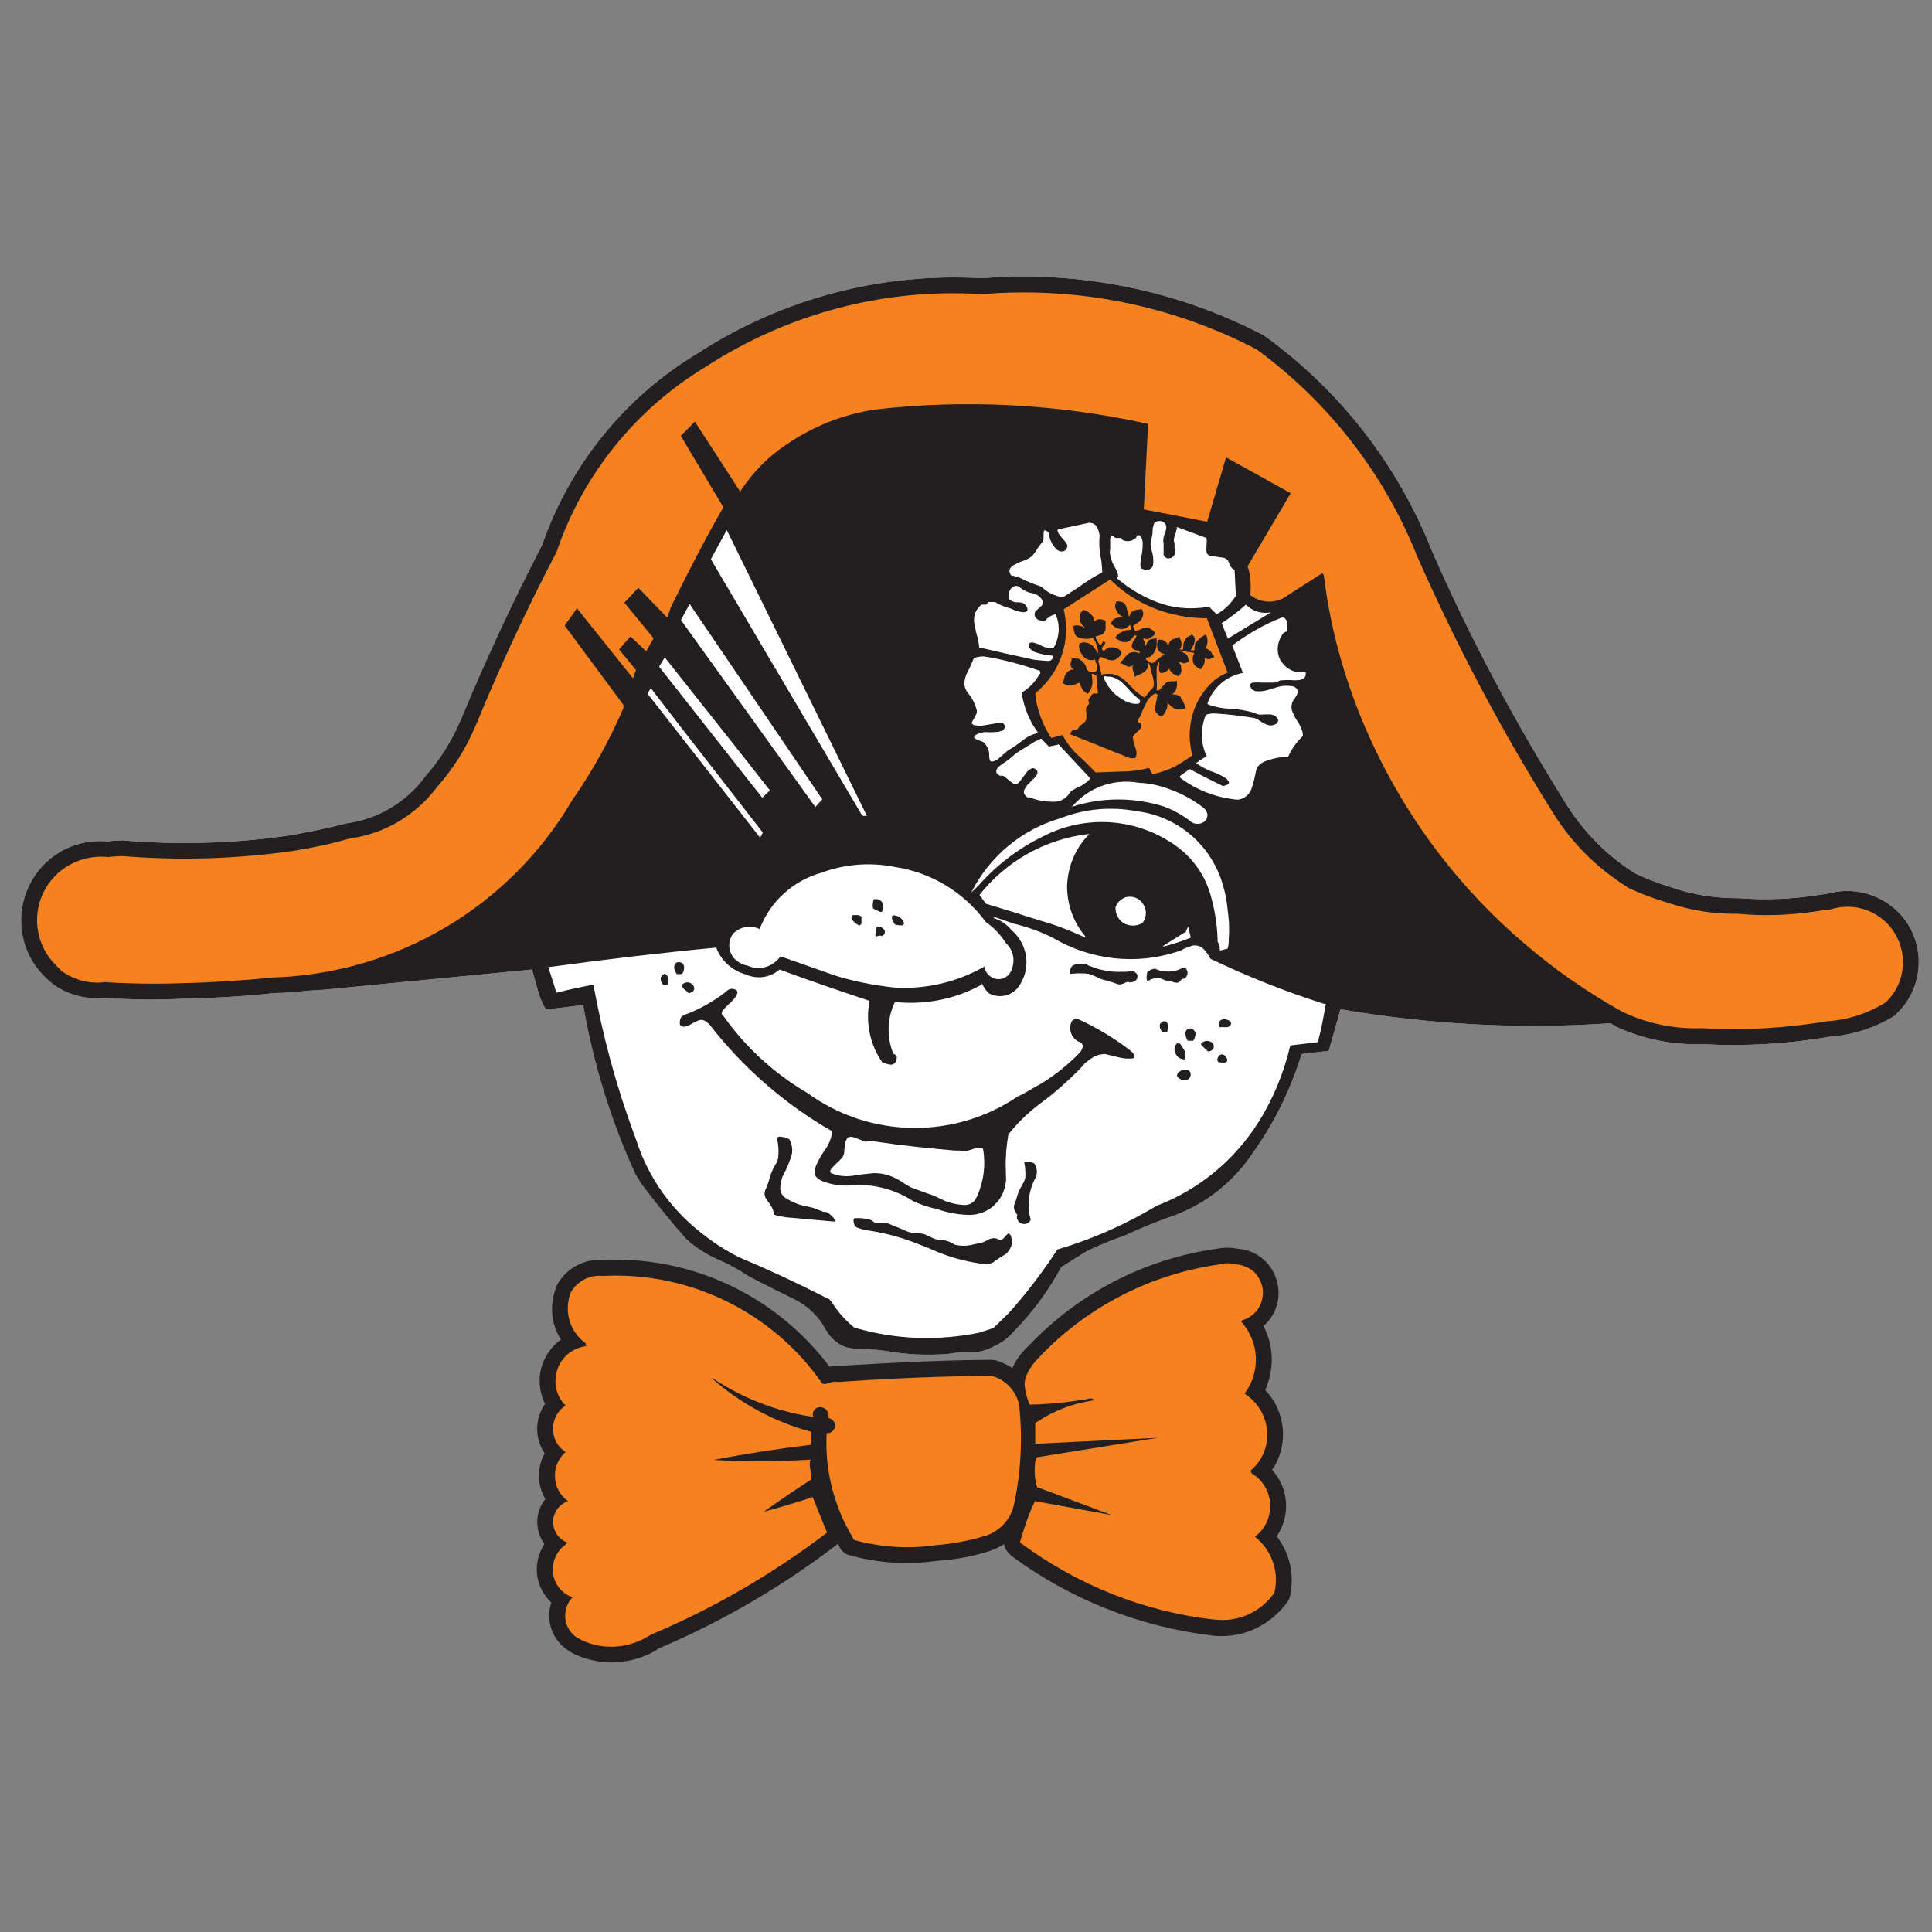 <?xml version="1.0" encoding="UTF-8" standalone="no"?>
<!DOCTYPE svg PUBLIC "-//W3C//DTD SVG 1.1//EN" "http://www.w3.org/Graphics/SVG/1.1/DTD/svg11.dtd">
<svg width="100%" height="100%" viewBox="0 0 180 180" version="1.1" xmlns="http://www.w3.org/2000/svg" xmlns:xlink="http://www.w3.org/1999/xlink" xml:space="preserve" xmlns:serif="http://www.serif.com/" style="fill-rule:evenodd;clip-rule:evenodd;stroke-linejoin:round;stroke-miterlimit:2;">
    <rect x="0" y="0" width="180" height="180" fill="#808080" stroke="none"/>
    <g transform="matrix(0.103,0,0,0.103,-42.501,-26.06)">
        <path d="M829.767,904.033L830.667,901.333C852.567,848.833 876.567,796.933 902.967,746.233C928.167,673.633 977.667,612.433 1043.37,572.833C1119.87,523.033 1210.17,499.333 1300.77,504.733C1389.27,497.533 1477.77,515.533 1556.37,556.633C1556.67,557.233 1557.27,557.533 1557.87,557.833C1625.07,606.733 1677.27,673.933 1707.87,751.333C1742.67,830.833 1783.47,907.333 1829.67,980.833C1845.27,1005.73 1866.27,1027.03 1891.47,1042.93C1902.87,1048.33 1914.87,1052.83 1927.17,1056.43C1927.17,1056.43 1927.47,1056.73 1927.77,1056.73C1946.07,1062.73 1964.97,1065.43 1984.17,1065.43L1985.97,1065.43C2009.97,1067.23 2033.97,1066.33 2057.67,1062.43C2060.37,1062.13 2062.77,1061.83 2065.17,1061.53C2093.97,1053.13 2124.57,1065.43 2139.57,1090.93C2154.27,1116.73 2149.77,1149.43 2128.17,1169.83C2127.57,1170.73 2126.97,1171.33 2126.07,1171.93C2108.07,1183.03 2087.67,1189.33 2066.67,1190.83C2028.57,1197.43 1990.17,1199.53 1951.77,1197.43C1924.77,1198.33 1898.07,1192.63 1873.47,1181.23C1873.17,1180.93 1873.17,1180.63 1872.87,1180.63L1869.27,1178.53C1787.67,1184.23 1706.07,1179.73 1625.37,1165.93L1625.07,1166.23L1614.57,1203.43L1590.27,1206.43L1589.97,1206.43C1580.07,1238.83 1565.07,1269.13 1545.27,1296.73C1526.97,1324.03 1499.97,1344.43 1468.47,1354.63C1455.27,1359.43 1442.37,1364.83 1429.47,1370.83C1417.77,1374.73 1406.37,1379.53 1395.27,1384.93C1387.47,1389.73 1379.97,1394.53 1372.47,1399.33C1361.07,1420.63 1346.67,1440.13 1329.57,1457.53C1324.77,1463.23 1318.17,1468.03 1311.27,1471.03C1304.67,1474.63 1297.77,1476.43 1290.57,1475.83C1283.67,1475.83 1277.07,1476.43 1270.17,1477.63C1251.27,1479.13 1232.37,1478.23 1214.07,1474.93C1205.07,1473.73 1196.07,1473.13 1187.07,1472.83L1184.97,1472.83C1180.47,1472.53 1176.27,1471.33 1172.67,1469.23C1166.97,1465.93 1162.47,1460.83 1159.17,1455.13C1153.17,1443.73 1143.57,1434.73 1132.17,1428.73C1118.07,1421.83 1103.97,1414.93 1089.87,1407.43C1082.07,1402.33 1073.97,1397.53 1065.27,1393.63C1053.57,1388.83 1042.77,1382.23 1033.47,1373.83C1019.07,1357.63 1005.27,1340.53 992.067,1322.83C990.867,1320.13 989.067,1317.73 987.567,1315.33C965.067,1266.43 949.467,1215.13 940.167,1162.03L906.567,1166.23L906.267,1165.93C903.567,1160.83 901.167,1155.73 899.667,1150.33L893.967,1129.93L705.567,1148.23L690.567,1149.13C680.667,1150.33 670.767,1151.23 660.867,1151.23C633.867,1154.23 606.567,1155.73 579.267,1156.33C555.567,1157.53 531.567,1157.23 507.867,1155.73C490.767,1157.23 473.967,1153.03 460.167,1142.83C459.867,1142.53 459.867,1142.53 459.567,1142.23C457.767,1140.73 455.967,1139.23 454.167,1137.43C431.967,1116.43 425.667,1083.73 438.267,1055.83C450.867,1027.63 479.967,1011.13 510.267,1014.13C514.167,1013.53 518.067,1013.23 522.267,1013.23C522.867,1012.93 523.767,1012.93 524.367,1013.23C574.767,1017.43 626.067,1015.93 676.167,1008.43C692.667,1005.43 709.167,1002.13 725.367,997.933C725.967,997.633 726.567,997.633 727.167,997.633C754.467,993.733 779.667,978.733 796.467,956.533C796.767,956.233 796.767,955.933 797.067,955.633C810.567,940.333 821.667,922.933 829.467,904.033L829.767,904.033Z" style="fill:white;"/>
        <g transform="matrix(4.167,0,0,4.167,1611.27,811.633)">
            <path d="M0,84.816L-0.864,89.28L-1.584,92.16L-7.56,92.88C-8.928,98.64 -11.16,104.256 -14.328,109.296C-19.512,117.648 -27.288,124.128 -36.504,127.656C-43.272,131.688 -50.472,134.928 -58.104,137.16C-61.272,141.984 -64.8,146.664 -68.616,150.912L-72,154.224L-75.096,155.232C-83.952,157.032 -93.024,156.744 -101.592,154.296L-102.096,154.224C-104.04,152.64 -105.696,150.84 -106.992,148.752L-107.64,147.96L-108.576,147.528C-114.624,144.432 -120.816,141.552 -127.152,138.888C-129.888,137.52 -132.408,135.936 -134.784,134.064C-141.696,128.88 -146.808,121.824 -149.472,113.616L-149.904,112.392L-150.048,112.032C-153.936,101.52 -156.816,90.792 -158.832,79.704L-158.976,79.704C-161.64,80.208 -164.304,80.784 -166.896,81.432C-167.4,79.56 -168.048,77.76 -168.624,75.888C-156.528,74.232 -144.36,72.792 -132.192,71.64C-131.04,74.592 -128.664,76.68 -125.712,77.472C-123.336,78.552 -120.528,78.192 -118.512,76.464L-118.44,76.392C-112.032,78.768 -105.48,81 -99,83.16C-98.928,83.16 -98.928,83.304 -98.928,83.376C-99.792,87.984 -98.784,92.736 -96.12,96.552C-96.048,96.624 -95.832,96.696 -95.76,96.696C-95.328,96.84 -94.824,96.984 -94.32,97.056C-93.96,97.056 -93.744,96.984 -93.528,96.768C-93.24,96.552 -93.096,96.264 -93.024,95.904L-93.024,95.76C-92.952,95.544 -92.952,95.4 -93.024,95.184C-93.096,95.112 -93.24,94.968 -93.384,94.824C-93.528,94.752 -93.6,94.752 -93.744,94.68C-95.184,91.008 -95.112,86.976 -93.384,83.448C-87.12,84.096 -80.64,82.944 -75.024,79.92L-74.592,79.704C-74.52,79.56 -74.448,79.488 -74.448,79.416C-74.16,80.208 -73.656,81 -72.936,81.576C-71.784,82.224 -70.488,82.296 -69.264,82.008C-68.04,81.648 -66.96,80.856 -66.312,79.776C-65.088,77.904 -64.584,75.672 -64.944,73.44C-65.304,71.28 -66.384,69.264 -68.112,67.824C-69.048,66.672 -70.344,65.736 -71.784,65.304L-72.144,64.872L-67.536,66.456C-64.584,67.176 -61.704,68.184 -59.04,69.552C-50.832,74.376 -40.968,75.456 -32.04,72.504C-31.68,72.432 -31.248,72.288 -30.888,72C-30.24,71.712 -29.52,71.424 -28.8,71.208C-28.008,71.064 -27.144,71.28 -26.568,71.784C-25.992,72.288 -25.56,72.936 -25.2,73.512C-25.128,73.728 -24.984,73.944 -24.84,74.088C-16.848,77.904 -8.712,81.144 -0.36,83.808L-0.216,83.808L0.216,83.952C0,84.24 0,84.528 0,84.816M-146.376,15.336L-146.304,15.408L-140.04,23.544L-122.184,46.512C-122.112,46.584 -122.112,46.656 -122.112,46.728C-122.256,47.088 -122.4,47.448 -122.688,47.736L-145.368,18.72L-147.024,16.632L-147.096,16.488L-146.376,15.336ZM-143.352,8.64L-125.784,30.816L-120.528,37.512L-120.672,37.656L-122.184,39.096L-125.496,34.92L-144.576,10.656L-143.352,8.64ZM-137.952,-2.952L-109.152,39.456L-110.664,41.112L-139.752,0.648C-139.752,0.648 -139.752,0.576 -139.824,0.504L-137.952,-2.952ZM-129.888,-19.008L-99.504,42.984L-99.432,43.056L-99.72,43.056L-100.296,43.056L-100.584,42.84L-133.344,-12.672L-129.888,-19.008ZM-93.384,54.144C-85.536,55.296 -78.408,59.616 -73.656,66.096C-71.856,67.32 -70.416,68.904 -69.264,70.704C-67.68,72.144 -67.248,74.376 -68.04,76.392C-68.472,77.76 -69.84,78.624 -71.208,78.48C-72.648,78.264 -73.8,77.184 -73.944,75.744C-79.992,79.2 -86.904,80.784 -93.816,80.28C-98.064,79.776 -102.312,78.984 -106.416,77.688L-118.08,73.584L-118.296,73.584L-118.296,73.656C-118.872,74.376 -119.52,74.952 -120.312,75.384C-121.896,76.248 -123.84,76.32 -125.424,75.528C-126,75.456 -126.648,75.24 -127.152,74.88C-128.232,74.304 -128.952,73.296 -129.24,72.072C-129.528,70.848 -129.24,69.624 -128.52,68.616C-127.008,67.104 -124.776,66.672 -122.76,67.608C-120.456,61.632 -115.488,57.096 -109.296,55.368C-104.184,53.496 -98.712,53.064 -93.384,54.144M-77.616,11.808C-77.112,10.872 -76.68,9.864 -76.248,8.784C-75.6,8.568 -74.808,8.424 -74.088,8.424C-69.984,9.072 -65.952,10.152 -62.064,11.52L-61.992,11.52C-61.848,11.736 -61.776,11.952 -61.848,12.168C-61.92,12.24 -61.992,12.24 -62.064,12.384C-62.928,13.896 -64.152,15.264 -65.736,16.2C-65.808,16.344 -65.88,16.416 -65.88,16.632C-65.808,16.848 -65.736,17.208 -65.664,17.496C-65.088,20.232 -63.936,22.824 -62.28,25.056C-63.432,25.272 -64.512,25.776 -65.448,26.496C-66.24,27.072 -67.032,27.72 -67.824,28.224C-68.256,28.44 -68.616,28.728 -68.976,28.944C-69.696,29.592 -70.416,30.168 -71.136,30.816C-71.496,31.032 -71.928,31.248 -72.432,31.248C-72.504,31.248 -72.72,31.176 -72.72,31.032C-72.792,30.96 -72.864,30.816 -72.864,30.672C-72.936,30.312 -72.936,29.88 -72.936,29.448C-72.936,29.16 -73.08,28.8 -73.152,28.44C-73.296,28.224 -73.44,28.008 -73.512,27.864C-73.656,27.576 -73.8,27.36 -73.944,27.216C-74.376,26.928 -74.808,26.712 -75.24,26.64C-75.456,26.568 -75.6,26.496 -75.816,26.352C-75.96,26.352 -76.032,26.28 -76.176,26.136L-76.176,25.92C-76.176,25.848 -76.176,25.776 -76.104,25.704C-76.032,25.632 -75.96,25.56 -75.888,25.488C-75.24,25.128 -74.52,24.912 -73.8,24.84C-73.08,24.912 -72.288,24.912 -71.568,24.84C-71.064,24.84 -70.632,24.768 -70.2,24.552C-69.912,24.48 -69.696,24.264 -69.624,24.048C-69.48,23.832 -69.48,23.544 -69.624,23.328C-69.696,23.112 -69.912,22.896 -70.128,22.896C-70.416,22.824 -70.704,22.824 -71.064,22.896L-74.088,23.4C-74.808,23.544 -75.6,23.472 -76.248,23.328C-76.392,23.328 -76.464,23.256 -76.536,23.112C-76.68,23.112 -76.68,23.04 -76.68,22.896L-76.68,22.68C-76.608,22.536 -76.464,22.392 -76.392,22.176C-76.176,21.816 -75.96,21.456 -75.744,21.024C-75.6,20.664 -75.528,20.304 -75.672,19.944C-76.032,18.576 -76.68,17.352 -77.616,16.272C-78.048,15.696 -78.264,15.048 -78.336,14.328C-78.264,13.464 -78.048,12.6 -77.616,11.808M-74.592,-2.808L-73.656,-2.808L-73.368,-3.024L-73.08,-3.384L-71.64,-3.384C-70.776,-2.808 -69.84,-2.448 -68.904,-2.16C-68.328,-2.016 -67.824,-1.8 -67.392,-1.584C-66.816,-1.368 -66.168,-1.224 -65.52,-1.152C-65.376,-1.152 -65.16,-1.224 -65.016,-1.224C-64.872,-1.296 -64.656,-1.44 -64.584,-1.656C-64.584,-1.8 -64.584,-1.872 -64.656,-2.016C-64.8,-2.592 -65.232,-3.024 -65.808,-3.24C-66.24,-3.312 -66.6,-3.312 -66.96,-3.312C-67.32,-3.312 -67.608,-3.384 -67.824,-3.528C-68.256,-3.6 -68.544,-3.888 -68.616,-4.176C-68.76,-4.68 -68.76,-5.256 -68.544,-5.688C-68.328,-6.192 -68.04,-6.552 -67.536,-6.768C-67.032,-6.984 -66.528,-6.84 -66.168,-6.48C-65.52,-5.976 -64.872,-5.616 -64.08,-5.4C-63.504,-5.328 -63,-5.112 -62.496,-4.896C-61.992,-4.608 -61.56,-4.176 -61.344,-3.6C-61.2,-3.384 -61.2,-3.096 -61.344,-2.88C-61.488,-2.664 -61.632,-2.448 -61.848,-2.304C-62.136,-2.088 -62.424,-1.8 -62.712,-1.512C-62.928,-1.368 -63,-1.152 -63.072,-0.864C-63.072,-0.504 -63,-0.144 -62.712,0.144C-62.496,0.432 -62.136,0.576 -61.776,0.648L-60.912,0.864C-60.336,0.072 -59.544,-0.504 -58.536,-0.72C-57.456,1.584 -57.672,4.32 -58.896,6.48C-59.256,6.696 -59.616,6.696 -59.976,6.624C-60.768,6.48 -61.56,6.192 -62.28,5.76C-62.64,5.616 -63,5.544 -63.432,5.4L-63.864,5.4C-64.08,5.472 -64.224,5.616 -64.296,5.76C-64.368,6.12 -64.296,6.48 -64.08,6.696C-63.72,7.128 -63.216,7.416 -62.784,7.56C-61.56,7.992 -60.336,8.208 -59.04,8.28C-59.04,8.568 -59.112,8.784 -59.256,9C-59.4,9.216 -59.688,9.36 -59.976,9.432C-61.056,9.36 -62.136,9.288 -63.216,9.144C-67.176,8.28 -71.136,7.416 -75.096,6.48C-75.168,5.832 -75.24,5.184 -75.384,4.536C-75.744,3.456 -75.96,2.304 -76.176,1.152C-76.392,-0.36 -75.816,-1.872 -74.592,-2.808M-68.472,-10.44C-68.328,-10.8 -68.112,-11.088 -67.752,-11.304C-67.104,-11.664 -66.312,-12.096 -65.52,-12.312C-65.088,-12.528 -64.584,-12.672 -64.152,-12.96C-63.72,-13.248 -63.216,-13.752 -62.928,-14.256C-62.424,-15.048 -61.92,-15.768 -61.344,-16.488C-61.272,-16.632 -61.128,-16.776 -61.128,-16.92L-61.128,-18C-61.128,-18.216 -61.128,-18.432 -61.056,-18.648C-61.056,-18.792 -61.056,-18.792 -60.984,-18.864C-60.912,-18.936 -60.84,-18.936 -60.768,-18.936C-60.696,-18.936 -60.552,-18.864 -60.48,-18.792C-60.336,-18.72 -60.192,-18.576 -59.976,-18.504C-59.976,-17.928 -59.832,-17.424 -59.688,-16.92C-59.472,-16.488 -59.256,-15.984 -58.968,-15.624C-58.68,-15.12 -58.248,-14.76 -57.816,-14.472C-57.456,-14.328 -57.168,-14.328 -56.808,-14.4C-56.52,-14.472 -56.232,-14.76 -56.088,-15.048C-55.872,-15.336 -55.944,-15.768 -56.088,-15.984C-56.304,-16.272 -56.448,-16.56 -56.736,-16.848C-57.024,-17.208 -57.456,-17.64 -57.744,-18.072C-57.888,-18.288 -58.032,-18.576 -58.104,-18.864C-58.104,-19.008 -58.032,-19.08 -57.96,-19.152L-51.192,-20.592C-51.048,-20.592 -50.904,-20.52 -50.688,-20.52C-50.112,-20.376 -49.608,-19.944 -49.392,-19.368C-49.176,-18.936 -49.032,-18.36 -48.96,-17.856C-49.104,-16.128 -49.032,-14.328 -48.6,-12.528C-48.528,-11.664 -48.384,-10.728 -48.384,-9.792C-50.256,-8.856 -51.912,-7.776 -53.568,-6.552L-56.952,-4.392C-58.68,-4.68 -60.264,-5.4 -61.56,-6.696C-63,-7.2 -64.44,-7.704 -65.808,-8.424C-66.528,-8.784 -67.392,-9 -68.112,-9.144C-68.328,-9.36 -68.4,-9.504 -68.472,-9.792C-68.544,-10.008 -68.544,-10.224 -68.472,-10.44M-48.024,13.104L-48.024,13.032L-48.024,12.96L-48.024,12.888L-47.952,12.816L-47.952,12.744L-47.592,12.744C-47.448,12.816 -47.232,12.816 -47.088,12.816C-46.8,12.816 -46.584,12.816 -46.296,12.888C-45.504,13.104 -44.712,13.536 -44.064,14.112C-43.344,14.832 -42.696,15.48 -42.12,16.2C-41.688,16.632 -41.112,17.136 -40.608,17.568L-40.536,17.64L-40.32,17.784C-40.248,17.856 -40.248,18 -40.248,18.072L-40.176,18.144L-40.176,18.432L-40.248,18.504L-40.32,18.576C-40.464,18.648 -40.536,18.72 -40.536,18.72L-41.256,18.72C-42.264,18.648 -43.2,18.288 -43.992,17.784C-44.424,17.496 -44.856,17.208 -45.216,16.92L-45.36,16.848C-46.512,15.84 -47.448,14.544 -48.024,13.176L-48.024,13.104ZM-46.584,-17.352C-46.584,-17.424 -46.512,-17.568 -46.512,-17.64L-45.936,-17.64C-45.792,-17.496 -45.648,-17.424 -45.504,-17.28L-44.352,-17.28L-44.208,-17.208C-44.136,-16.92 -43.92,-16.776 -43.632,-16.704C-42.984,-16.488 -42.192,-16.56 -41.616,-16.92C-41.184,-17.064 -40.896,-17.424 -40.824,-17.856L-40.248,-17.856C-39.816,-17.424 -39.6,-16.776 -39.6,-16.128C-39.6,-15.264 -39.672,-14.4 -39.816,-13.608C-40.032,-12.816 -40.104,-12.024 -40.104,-11.16C-40.032,-10.944 -39.96,-10.728 -39.744,-10.584C-39.384,-10.44 -38.88,-10.296 -38.52,-10.368C-38.016,-10.44 -37.584,-10.728 -37.44,-11.16C-37.296,-11.52 -37.296,-11.88 -37.296,-12.168C-37.296,-12.96 -37.368,-13.752 -37.656,-14.544C-37.8,-15.12 -37.944,-15.768 -37.872,-16.416C-37.8,-16.704 -37.728,-16.92 -37.656,-17.208C-37.512,-17.856 -37.44,-18.432 -37.44,-19.008C-37.44,-19.512 -37.296,-19.944 -37.152,-20.376C-36.936,-20.736 -36.576,-20.952 -36.144,-20.952L-36,-20.952C-35.28,-21.024 -34.632,-20.52 -34.488,-19.872L-34.488,-19.656C-34.488,-19.152 -34.632,-18.72 -34.776,-18.288C-34.992,-17.784 -35.136,-17.28 -35.136,-16.704C-35.136,-16.488 -35.136,-16.344 -35.064,-16.128L-35.064,-13.68C-34.992,-13.32 -34.704,-13.032 -34.344,-12.888C-33.696,-12.744 -33.048,-13.032 -32.76,-13.536C-32.544,-13.968 -32.472,-14.544 -32.688,-14.976L-32.688,-15.264L-32.688,-15.84L-32.688,-16.128C-32.76,-16.344 -32.832,-16.488 -32.832,-16.704C-32.832,-17.28 -32.688,-17.784 -32.472,-18.288C-32.328,-18.72 -32.184,-19.152 -32.184,-19.656L-25.776,-17.28C-25.704,-17.064 -25.704,-16.848 -25.704,-16.56L-25.776,-14.904C-25.776,-14.616 -25.776,-14.328 -25.704,-14.04C-25.56,-13.68 -25.2,-13.464 -24.84,-13.392C-24.048,-13.248 -23.184,-13.176 -22.392,-13.032C-22.176,-13.032 -21.96,-12.96 -21.744,-12.888C-21.384,-12.744 -21.096,-12.456 -20.952,-12.096C-20.808,-11.736 -20.592,-11.376 -20.52,-11.088C-20.376,-10.944 -20.304,-10.728 -20.16,-10.656L-19.656,-10.296L-19.368,-4.68L-19.368,-4.536L-19.512,-4.536C-20.52,-2.952 -21.888,-1.656 -23.544,-0.72C-23.544,-0.72 -23.616,-0.72 -23.616,-0.792C-24.12,-1.296 -24.696,-1.8 -25.2,-2.376C-29.52,-1.584 -34.056,-2.088 -38.088,-4.032C-40.68,-5.184 -43.056,-6.696 -45.216,-8.568L-45.216,-8.64L-44.928,-8.856L-44.928,-9.144C-45.144,-9.936 -45.432,-10.656 -45.864,-11.304C-46.296,-12.096 -46.584,-13.032 -46.728,-14.04C-46.728,-14.328 -46.728,-14.616 -46.656,-14.832L-46.656,-16.56C-46.728,-16.848 -46.656,-17.136 -46.584,-17.352M-17.208,-2.808C-15.768,-1.368 -13.68,-0.72 -11.736,-1.152L-20.952,4.464L-21.111,4.57L-21.096,4.608L-21.168,4.608L-21.111,4.57L-22.464,1.224C-20.736,0.072 -18.936,-1.224 -17.352,-2.664L-17.208,-2.808ZM-40.464,35.856C-38.736,35.928 -37.008,36.216 -35.352,36.72C-32.04,37.728 -29.016,39.24 -26.352,41.328C-25.92,41.688 -25.704,42.12 -25.56,42.624C-25.488,43.056 -25.632,43.56 -25.92,43.992C-26.352,44.496 -27,44.784 -27.72,44.784C-28.368,44.784 -29.016,44.496 -29.52,43.992C-31.176,42.768 -32.976,41.76 -34.92,41.04C-41.472,38.952 -48.528,38.952 -55.08,41.112L-54.864,40.968C-51.264,36.792 -45.864,34.92 -40.464,35.856M-52.344,36.072C-52.632,36.36 -52.992,36.576 -53.424,36.72C-53.928,36.936 -54.504,37.296 -55.008,37.584C-55.224,37.728 -55.368,37.944 -55.584,38.232C-56.16,39.168 -57.24,39.816 -58.392,39.96C-60.336,40.032 -62.28,39.816 -64.08,39.024L-64.368,39.024L-64.656,39.024L-65.016,38.664C-65.376,38.376 -65.52,37.8 -65.304,37.368C-65.088,37.008 -64.872,36.648 -64.656,36.36L-63.072,34.776C-62.856,34.488 -62.64,34.272 -62.496,33.912C-62.424,33.768 -62.424,33.552 -62.496,33.336C-62.568,33.12 -62.784,32.904 -63,32.832C-63.216,32.688 -63.432,32.616 -63.72,32.76C-64.08,32.904 -64.368,33.12 -64.584,33.336C-65.016,33.912 -65.52,34.488 -65.88,35.064C-66.168,35.424 -66.456,35.856 -66.816,36.072C-66.96,36.144 -67.104,36.216 -67.248,36.144C-67.464,36.144 -67.68,36.072 -67.824,35.928C-68.328,35.64 -68.76,35.208 -69.192,34.848C-69.408,34.704 -69.624,34.488 -69.912,34.344L-70.2,34.344L-70.488,34.344L-70.848,34.2C-70.992,34.056 -71.136,33.912 -71.28,33.768C-71.424,33.552 -71.424,33.336 -71.352,33.12C-71.352,32.976 -71.28,32.832 -71.136,32.688C-70.776,32.256 -70.344,31.968 -69.84,31.608C-69.12,31.176 -68.472,30.672 -67.824,30.096C-67.536,29.808 -67.176,29.52 -66.744,29.232C-65.52,28.44 -64.152,27.648 -62.928,26.856L-61.632,26.28L-59.976,28.008L-57.96,27.576L-57.888,27.504L-50.976,34.92C-51.336,35.424 -51.768,35.784 -52.344,36.072M-52.128,69.12L-52.056,69.48C-55.224,67.968 -58.608,66.672 -61.992,65.736C-65.808,64.512 -69.696,63.288 -73.584,62.136C-74.016,61.632 -74.448,61.056 -74.808,60.48L-75.024,60.192C-69.264,52.92 -60.912,48.168 -51.624,47.016L-51.264,47.016L-51.408,47.232C-54.216,50.112 -55.8,53.928 -56.016,58.032C-56.088,62.064 -54.72,66.024 -52.128,69.12M-39.672,66.312C-40.824,66.96 -42.12,67.032 -43.344,66.528C-44.784,65.88 -45.576,64.368 -45.504,62.856C-45.144,61.848 -44.28,61.056 -43.272,60.696C-41.76,60.336 -40.248,60.912 -39.456,62.28C-38.664,63.504 -38.736,65.16 -39.672,66.312M-29.16,69.48C-31.104,70.272 -33.12,70.92 -35.136,71.424L-35.136,71.352C-35.136,71.352 -35.136,71.28 -35.064,71.208L-30.456,68.328C-30.456,68.328 -30.384,68.328 -30.312,68.4C-30.168,67.896 -29.952,67.464 -29.736,67.104L-29.16,69.48ZM-32.112,49.752C-40.536,43.56 -51.768,42.624 -61.128,47.448C-66.528,50.04 -71.424,53.784 -75.384,58.32C-75.888,58.824 -76.392,59.256 -76.824,59.688C-72.864,51.84 -65.88,46.008 -57.456,43.56C-52.128,41.472 -46.368,40.968 -40.824,42.048C-31.968,43.128 -24.624,49.464 -22.176,58.104C-21.672,59.76 -21.312,61.632 -21.168,63.432C-21.024,64.368 -20.952,65.304 -20.88,66.24C-20.808,67.824 -20.88,69.336 -20.952,70.848C-21.024,71.208 -21.024,71.568 -21.168,71.856L-22.824,72.288C-22.896,72 -22.896,71.712 -22.896,71.352L-23.328,70.344C-23.4,66.744 -23.976,63.216 -24.984,59.832C-26.208,55.8 -28.728,52.272 -32.112,49.752M-9,0C-8.784,0.072 -8.568,0.288 -8.424,0.576C-8.28,0.936 -8.28,1.296 -8.28,1.584L-8.28,3.024C-8.568,3.096 -8.784,3.168 -8.928,3.24C-10.368,4.896 -10.728,7.344 -9.72,9.216C-8.568,11.16 -6.48,12.24 -4.248,11.808C-4.176,12.024 -4.176,12.24 -4.248,12.528C-4.32,12.96 -4.608,13.248 -4.968,13.392C-5.544,13.608 -6.192,13.608 -6.84,13.608C-7.632,13.536 -8.424,13.536 -9.216,13.608C-9.432,13.608 -9.72,13.608 -9.864,13.68L-10.152,13.824C-10.368,13.968 -10.728,14.112 -11.016,14.112L-14.112,14.112C-14.616,14.04 -15.12,14.112 -15.624,14.112C-15.768,14.112 -15.984,14.184 -16.128,14.328C-16.2,14.328 -16.272,14.544 -16.344,14.616L-16.272,14.832C-16.128,15.48 -15.624,15.84 -15.048,15.984C-14.184,16.056 -13.392,15.984 -12.6,15.768C-11.736,15.48 -10.872,15.264 -9.936,14.976C-9,14.76 -8.064,14.76 -7.128,14.904C-6.768,14.976 -6.48,15.12 -6.192,15.408C-5.976,15.624 -5.976,15.84 -5.976,16.128C-5.976,16.416 -6.12,16.848 -6.336,17.136L-6.624,17.568C-7.272,18.288 -7.488,19.44 -7.128,20.376C-6.768,21.24 -6.408,21.96 -5.904,22.68C-5.76,22.968 -5.544,23.184 -5.472,23.472C-5.04,24.192 -4.824,24.912 -4.824,25.704C-6.192,27 -7.344,28.584 -8.064,30.312L-8.64,30.312L-9.216,30.312L-9.432,30.312C-10.872,30.456 -12.096,30.816 -13.32,31.32C-13.896,31.608 -14.328,31.968 -14.76,32.544C-14.832,32.688 -14.904,32.904 -14.976,33.12C-15.192,34.344 -15.48,35.64 -15.912,36.936C-16.2,37.944 -16.848,38.736 -17.784,39.168C-18.36,39.528 -19.08,39.6 -19.728,39.456C-23.976,38.952 -28.008,37.368 -31.464,34.776C-31.464,34.704 -31.536,34.56 -31.536,34.488L-31.536,34.416C-30.888,33.912 -30.096,33.408 -29.376,32.904C-29.304,32.904 -29.16,32.976 -29.16,32.976L-29.088,33.048C-26.856,34.272 -24.552,35.424 -22.176,36.576C-21.96,36.504 -21.744,36.504 -21.528,36.36C-21.384,36.36 -21.168,36.288 -21.024,36.144C-20.952,36.072 -20.88,35.928 -20.88,35.856C-20.88,35.64 -20.952,35.568 -21.024,35.424C-21.168,35.208 -21.384,34.992 -21.6,34.848C-22.608,34.2 -23.688,33.696 -24.84,33.336C-25.92,32.904 -27.072,32.256 -28.008,31.608C-27.288,31.032 -26.496,30.528 -25.704,30.096C-27.072,27.288 -27.072,24.048 -25.92,21.168C-25.848,21.096 -25.704,21.024 -25.704,21.024C-25.128,20.88 -24.624,20.808 -24.048,20.808C-21.24,20.952 -18.432,21.312 -15.696,21.744C-15.264,21.816 -14.904,21.96 -14.544,22.176C-14.04,22.536 -13.536,22.824 -12.96,23.112C-12.24,23.472 -11.448,23.544 -10.728,23.112C-10.512,23.04 -10.368,22.896 -10.296,22.68C-10.152,22.464 -10.152,22.104 -10.368,21.816C-10.728,21.384 -11.232,21.096 -11.808,21.024L-13.392,21.024C-13.896,21.096 -14.328,21.096 -14.76,20.952C-14.976,20.88 -15.192,20.808 -15.408,20.664C-17.136,20.16 -18.864,19.872 -20.592,19.8C-22.176,19.728 -23.832,19.44 -25.2,18.936C-25.344,18.864 -25.488,18.792 -25.56,18.72C-24.408,15.264 -21.528,12.744 -17.928,12.024L-17.784,12.168L-20.16,6.048C-16.848,3.6 -13.32,1.512 -9.432,0L-9,0ZM126.792,67.032C123.192,60.912 115.848,57.96 108.936,59.976C108.36,60.048 107.784,60.12 107.136,60.192C101.448,61.128 95.688,61.344 89.928,60.912L89.496,60.912C84.888,60.912 80.352,60.264 75.96,58.824C75.888,58.824 75.816,58.752 75.816,58.752C72.864,57.888 69.984,56.808 67.248,55.512C61.2,51.696 56.16,46.584 52.416,40.608C41.328,22.968 31.536,4.608 23.184,-14.472C15.84,-33.048 3.312,-49.176 -12.816,-60.912C-12.96,-60.984 -13.104,-61.056 -13.176,-61.2C-32.04,-71.064 -53.28,-75.384 -74.52,-73.656C-96.264,-74.952 -117.936,-69.264 -136.296,-57.312C-152.064,-47.808 -163.944,-33.12 -169.992,-15.696C-176.328,-3.528 -182.088,8.928 -187.344,21.528L-187.56,22.176L-187.632,22.176C-189.504,26.712 -192.168,30.888 -195.408,34.56C-195.48,34.632 -195.48,34.704 -195.552,34.776C-199.584,40.104 -205.632,43.704 -212.184,44.64C-212.328,44.64 -212.472,44.64 -212.616,44.712C-216.504,45.72 -220.464,46.512 -224.424,47.232C-236.448,49.032 -248.76,49.392 -260.856,48.384C-261,48.312 -261.216,48.312 -261.36,48.384C-262.368,48.384 -263.304,48.456 -264.24,48.6C-271.512,47.88 -278.496,51.84 -281.52,58.608C-284.544,65.304 -283.032,73.152 -277.704,78.192C-277.272,78.624 -276.84,78.984 -276.408,79.344C-276.336,79.416 -276.336,79.416 -276.264,79.488C-272.952,81.936 -268.92,82.944 -264.816,82.584C-259.128,82.944 -253.368,83.016 -247.68,82.728C-241.128,82.584 -234.576,82.224 -228.096,81.504C-225.72,81.504 -223.344,81.288 -220.968,81L-217.368,80.784L-172.152,76.392L-170.784,81.288C-170.424,82.584 -169.848,83.808 -169.2,85.032L-169.128,85.104L-161.064,84.096C-158.832,96.84 -155.088,109.152 -149.688,120.888C-149.328,121.464 -148.896,122.04 -148.608,122.688C-145.44,126.936 -142.128,131.04 -138.672,134.928C-136.44,136.944 -133.848,138.528 -131.04,139.68C-128.952,140.616 -127.008,141.768 -125.136,142.992C-121.752,144.792 -118.368,146.448 -114.984,148.104C-112.248,149.544 -109.944,151.704 -108.504,154.44C-107.712,155.808 -106.632,157.032 -105.264,157.824C-104.4,158.328 -103.392,158.616 -102.312,158.688L-101.808,158.688C-99.648,158.76 -97.488,158.904 -95.328,159.192C-90.936,159.984 -86.4,160.2 -81.864,159.84C-80.208,159.552 -78.624,159.408 -76.968,159.408C-75.24,159.552 -73.584,159.12 -72,158.256C-70.344,157.536 -68.76,156.384 -67.608,155.016C-63.504,150.84 -60.048,146.16 -57.312,141.048C-55.512,139.896 -53.712,138.744 -51.84,137.592C-49.176,136.296 -46.44,135.144 -43.632,134.208C-40.536,132.768 -37.44,131.472 -34.272,130.32C-26.712,127.872 -20.232,122.976 -15.84,116.424C-11.088,109.8 -7.488,102.528 -5.112,94.752L-5.04,94.752L0.792,94.032L3.312,85.104L3.384,85.032C22.752,88.344 42.336,89.424 61.92,88.056L62.784,88.56C62.856,88.56 62.856,88.632 62.928,88.704C68.832,91.44 75.24,92.808 81.72,92.592C90.936,93.096 100.152,92.592 109.296,91.008C114.336,90.648 119.232,89.136 123.552,86.472C123.768,86.328 123.912,86.184 124.056,85.968C129.24,81.072 130.32,73.224 126.792,67.032" style="fill:rgb(35,31,32);"/>
        </g>
        <g transform="matrix(4.167,0,0,4.167,1467.57,887.072)">
            <path d="M0,-0.033C0.034,-0.033 0.063,-0.019 0.089,0L0.072,-0.033L0,-0.033Z" style="fill:rgb(245,130,31);"/>
        </g>
        <g transform="matrix(0,-4.167,-4.167,0,1448.52,838.183)">
            <path d="M-0.108,0.036L0.036,0.036L-0.108,0.108L-0.108,0.036Z" style="fill:rgb(245,130,31);"/>
        </g>
        <g transform="matrix(4.167,0,0,4.167,1468.17,887.283)">
            <path d="M0,0.06L0.051,0.111C0.031,0.052 -0.004,-0.013 -0.055,-0.051L0,0.06Z" style="fill:rgb(245,130,31);"/>
        </g>
        <g transform="matrix(4.167,0,0,4.167,1468.38,888.134)">
            <path d="M0,-0.093C0.013,-0.056 0.021,-0.021 0.021,0L0.021,-0.072L0,-0.093Z" style="fill:rgb(245,130,31);"/>
        </g>
        <g transform="matrix(4.167,0,0,4.167,1472.03,881.232)">
            <path d="M0,0.005C0.005,0.003 0.01,0.002 0.016,0L0.009,0L0,0.005Z" style="fill:rgb(245,130,31);"/>
        </g>
        <g transform="matrix(4.167,0,0,4.167,1471.47,881.254)">
            <path d="M0,0.067L0.135,0C0.067,0.022 0.005,0.048 -0.072,0.067L0,0.067Z" style="fill:rgb(245,130,31);"/>
        </g>
        <g transform="matrix(4.167,0,0,4.167,1510.77,883.033)">
            <path d="M0,-8.568L-0.072,-8.496L-0.072,-8.424L-0.144,-8.424L-0.144,-8.352L-0.216,-8.352L-0.288,-8.352L-0.36,-8.352L-0.432,-8.352C-0.504,-8.28 -0.648,-8.208 -0.648,-8.208L-0.792,-8.136L-1.296,-8.136L-1.368,-8.136L-1.512,-8.136L-1.584,-8.136L-1.584,-8.208L-1.8,-8.28C-1.872,-8.352 -2.016,-8.352 -2.088,-8.352L-2.088,-8.28L-2.016,-8.208L-2.016,-7.704C-2.088,-7.2 -2.232,-6.696 -2.592,-6.264C-2.664,-6.192 -2.736,-6.12 -2.736,-6.048C-2.808,-6.048 -2.88,-5.976 -2.952,-5.904L-3.168,-6.048L-3.744,-6.408C-4.104,-6.624 -4.32,-6.912 -4.464,-7.2L-4.464,-7.272L-4.536,-7.416C-4.536,-7.488 -4.608,-7.632 -4.608,-7.704L-4.608,-7.848C-4.68,-8.136 -4.608,-8.568 -4.536,-8.856L-4.392,-9.072L-4.392,-9.144C-4.32,-9.144 -4.32,-9.216 -4.32,-9.288L-4.392,-9.36L-4.392,-9.432L-4.392,-9.504L-4.464,-9.504L-5.976,-9.72L-6.048,-9.72L-6.192,-9.792L-6.264,-9.792L-6.624,-9.792C-6.912,-9.792 -7.272,-9.792 -7.56,-9.864L-7.488,-9.792L-7.344,-9.792L-7.2,-9.72L-6.912,-9.72L-6.84,-9.648L-6.696,-9.576L-6.624,-9.504C-6.336,-9.432 -6.12,-9.288 -5.976,-9.072L-5.832,-8.928C-5.76,-8.784 -5.688,-8.568 -5.616,-8.352L-5.544,-8.136L-5.472,-7.992L-5.472,-7.848L-5.4,-7.776L-5.4,-7.704L-5.472,-7.704C-5.544,-7.632 -5.616,-7.56 -5.688,-7.488L-5.832,-7.416L-5.904,-7.416C-6.048,-7.272 -6.264,-7.2 -6.552,-7.2C-6.624,-7.2 -6.696,-7.272 -6.84,-7.272L-6.912,-7.344L-7.056,-7.344L-7.2,-7.416L-7.272,-7.416L-7.344,-7.416L-7.416,-7.488L-7.488,-7.488L-7.56,-7.488L-7.632,-7.488L-7.704,-7.416C-7.56,-7.344 -7.416,-7.2 -7.344,-6.984C-7.272,-6.984 -7.272,-6.912 -7.2,-6.768C-7.128,-6.552 -7.128,-6.336 -7.128,-6.12L-7.128,-6.048C-7.056,-5.832 -7.056,-5.616 -7.128,-5.4C-7.128,-5.112 -7.344,-4.824 -7.56,-4.536C-7.56,-4.536 -7.632,-4.464 -7.704,-4.392C-7.848,-4.464 -8.064,-4.536 -8.208,-4.608L-8.28,-4.68L-8.352,-4.68L-8.496,-4.68C-8.64,-4.824 -8.784,-4.896 -8.928,-4.968L-9,-5.04C-9.288,-5.328 -9.576,-5.616 -9.72,-6.048C-9.864,-5.832 -9.936,-5.688 -10.152,-5.616C-10.512,-5.328 -10.944,-5.112 -11.376,-5.112L-11.664,-5.112C-11.736,-5.256 -11.88,-5.544 -11.952,-5.76L-11.952,-5.904L-11.952,-6.48L-11.952,-6.552L-11.88,-6.768L-11.88,-6.84L-11.88,-6.984C-11.88,-7.2 -11.952,-7.416 -11.952,-7.704L-12.024,-7.56L-12.024,-7.416L-12.096,-7.344L-12.168,-7.2L-12.24,-7.2L-12.24,-6.84L-12.312,-6.768L-12.384,-6.624L-12.384,-6.408L-12.456,-6.264L-12.456,-3.672C-12.384,-2.952 -12.384,-2.232 -12.456,-1.584L-12.456,-1.44L-12.384,-1.44L-12.384,-1.368L-12.312,-1.368L-12.168,-1.224L-12.024,-1.296L-12.024,-1.368L-11.88,-1.44L-11.808,-1.44C-11.736,-1.512 -11.736,-1.656 -11.592,-1.656L-11.592,-1.728L-10.584,-2.808L-10.584,-2.88L-10.44,-2.952L-10.368,-3.024C-9.936,-3.24 -9.432,-3.312 -9,-3.312C-8.712,-3.312 -8.352,-3.312 -8.064,-3.384L-8.064,-3.168C-7.992,-2.592 -8.064,-2.088 -8.208,-1.584C-8.352,-1.224 -8.496,-0.936 -8.784,-0.72C-8.938,-0.566 -9.102,-0.492 -9.282,-0.432C-9.067,-0.434 -8.853,-0.503 -8.568,-0.432L-8.352,-0.432C-8.064,-0.36 -7.704,-0.288 -7.416,0L-7.344,0C-7.344,0.072 -7.272,0.144 -7.2,0.216L-7.128,0.432L-7.056,0.504L-6.984,0.648L-6.912,0.72L-6.84,0.864L-6.768,0.936L-6.696,1.152C-6.48,1.584 -6.264,2.088 -6.192,2.52C-6.624,2.736 -7.056,2.88 -7.56,2.808C-7.992,2.808 -8.424,2.736 -8.784,2.52L-8.856,2.448L-9,2.376L-9,2.304L-9.144,2.304L-9.216,2.232L-9.288,2.16L-9.432,2.088L-9.432,2.016L-9.504,1.944L-9.648,1.8L-9.72,1.728L-9.864,1.584L-9.936,1.584L-10.008,1.44L-10.08,1.368L-10.152,1.224C-10.08,1.512 -10.08,1.8 -10.152,2.088L-10.152,2.376C-10.368,3.096 -10.8,3.816 -11.304,4.32L-11.376,4.392L-11.52,4.32L-11.592,4.248L-11.736,4.176L-11.88,4.104L-12.024,4.032L-12.096,3.888L-12.168,3.888L-12.24,3.816L-12.384,3.672C-12.6,3.456 -12.744,3.24 -12.816,2.952L-12.816,2.736L-12.888,2.736L-12.312,-0.072L-12.24,-0.072L-12.24,-0.144C-12.24,-0.216 -12.24,-0.288 -12.312,-0.36L-12.312,-0.432C-12.384,-0.504 -12.384,-0.504 -12.456,-0.504C-12.456,-0.576 -12.456,-0.576 -12.528,-0.576C-12.6,-0.648 -12.672,-0.648 -12.744,-0.648L-12.888,-0.576C-12.96,-0.504 -13.104,-0.504 -13.176,-0.432L-13.248,-0.36L-13.392,-0.288L-13.464,-0.216L-13.608,-0.072L-13.68,0L-13.752,0L-13.824,0.144L-13.896,0.216L-14.04,0.288L-14.112,0.432L-14.184,0.504L-14.328,0.648L-14.328,0.72L-14.4,0.864L-14.544,0.936L-14.544,1.152L-14.616,1.152L-14.616,1.224C-15.048,2.088 -15.48,2.88 -15.768,3.744C-15.984,4.248 -16.272,4.68 -16.56,5.112L-16.56,5.4L-16.488,5.472L-16.488,5.544C-16.416,5.544 -16.344,5.616 -16.272,5.688L-16.128,5.76L-15.984,5.76L-15.984,5.832L-15.912,5.904L-15.768,6.768L-17.568,8.568C-17.64,8.784 -17.64,9 -17.568,9.216C-17.568,9.72 -17.352,10.224 -17.208,10.728C-17.064,11.088 -16.92,11.52 -16.848,11.952C-16.776,12.24 -16.848,12.6 -16.92,12.96C-16.992,13.104 -17.064,13.176 -17.064,13.392L-18.216,13.392L-31.176,8.208L-31.176,8.136C-31.176,8.064 -31.104,7.92 -31.104,7.848L-31.032,7.776L-31.032,7.704C-30.96,7.632 -30.816,7.416 -30.744,7.344L-30.672,7.344C-30.528,7.272 -30.312,7.272 -30.24,7.2C-30.096,7.2 -29.88,7.128 -29.808,7.128C-29.664,7.128 -29.592,7.056 -29.52,6.984C-29.448,6.912 -29.376,6.84 -29.376,6.696C-29.304,6.624 -29.304,6.552 -29.232,6.48C-29.16,6.336 -29.016,6.264 -28.872,6.192C-28.656,5.976 -28.44,5.904 -28.296,5.76C-28.224,5.688 -28.224,5.688 -28.152,5.616C-28.08,5.544 -28.008,5.472 -27.936,5.328C-27.72,5.04 -27.72,4.824 -27.72,4.464L-27.72,3.528L-27.72,3.456L-27.792,3.312L-27.792,3.24L-27.792,3.024L-27.792,2.952L-27.792,2.736L-27.792,2.52L-27.144,1.584L-27.288,0.648L-27.216,0.648L-27.216,0.576L-27.144,0.504L-27.072,0.432C-27,0.288 -26.856,0.072 -26.712,-0.072C-26.64,-0.216 -26.568,-0.288 -26.496,-0.432L-26.496,-0.504L-26.352,-0.504L-26.352,-0.576C-26.28,-0.576 -26.136,-0.648 -26.136,-0.648L-25.632,-0.648C-25.632,-0.576 -25.488,-0.648 -25.416,-0.648L-25.344,-0.648L-25.344,-0.72L-25.272,-0.72L-25.2,-0.792L-25.56,-4.68L-25.848,-4.68L-26.136,-4.824L-26.136,-4.896L-26.208,-4.896L-26.28,-4.896L-26.352,-4.896L-26.424,-4.896L-26.496,-4.896L-26.568,-4.824C-26.424,-4.032 -26.352,-3.312 -26.424,-2.592C-26.568,-1.872 -26.856,-1.152 -27.36,-0.648L-27.36,-0.576C-27.504,-0.648 -27.72,-0.72 -27.792,-0.792C-28.224,-1.008 -28.44,-1.368 -28.656,-1.728L-28.728,-1.872L-28.8,-2.016C-28.944,-2.304 -29.088,-2.592 -29.16,-2.952C-29.376,-2.952 -29.448,-2.952 -29.592,-2.88L-29.736,-2.808L-29.808,-2.808L-29.952,-2.736C-30.096,-2.664 -30.168,-2.592 -30.312,-2.592C-30.456,-2.52 -30.6,-2.52 -30.816,-2.448C-31.176,-2.304 -31.608,-2.304 -31.968,-2.52L-32.184,-2.592L-32.256,-2.592L-32.4,-2.664L-32.472,-2.736L-32.616,-2.808L-32.688,-2.808L-32.832,-2.88L-32.904,-2.952C-32.76,-3.24 -32.616,-3.456 -32.616,-3.744C-32.544,-3.96 -32.4,-4.248 -32.4,-4.536C-32.184,-4.896 -31.968,-5.256 -31.68,-5.472C-31.536,-5.544 -31.464,-5.616 -31.32,-5.616L-31.248,-5.688L-31.248,-5.76L-31.176,-5.76L-31.104,-5.832L-30.384,-5.832L-30.528,-5.904L-30.6,-5.976C-30.744,-6.048 -30.816,-6.192 -30.96,-6.336C-31.032,-6.48 -31.104,-6.696 -31.176,-6.84C-31.176,-6.984 -31.176,-7.2 -31.104,-7.344L-30.96,-7.848C-30.888,-7.92 -30.888,-8.136 -30.96,-8.28L-30.528,-8.28C-30.096,-8.28 -29.808,-8.208 -29.376,-8.208L-29.304,-8.136L-29.16,-8.064L-29.016,-7.92L-28.944,-7.92L-28.8,-7.776L-28.656,-7.704L-28.44,-7.488L-28.44,-7.416L-28.296,-7.344C-28.008,-6.984 -27.864,-6.696 -27.72,-6.336C-27.72,-6.264 -27.72,-6.12 -27.648,-6.048L-27.648,-5.904C-27.576,-5.832 -27.504,-5.76 -27.432,-5.688C-27.288,-5.616 -27.216,-5.472 -27.072,-5.4L-26.568,-5.256L-26.424,-5.256C-26.208,-5.256 -26.064,-5.328 -25.92,-5.328L-25.704,-5.4C-25.632,-5.472 -25.632,-5.544 -25.56,-5.616L-25.488,-5.688L-25.488,-5.76L-25.344,-6.696C-25.344,-6.768 -25.416,-6.912 -25.416,-6.984L-25.488,-7.128L-25.632,-7.2L-25.632,-7.416L-25.704,-7.488L-25.704,-7.56C-25.776,-7.704 -25.776,-7.776 -25.776,-7.92L-25.776,-8.064C-25.92,-7.992 -26.136,-7.92 -26.28,-7.92C-26.64,-7.848 -27.144,-7.92 -27.504,-8.064C-27.72,-8.136 -28.008,-8.352 -28.152,-8.496L-28.224,-8.568L-28.296,-8.64L-28.368,-8.712L-28.44,-8.856L-28.512,-8.856L-28.584,-8.928L-28.656,-9.072L-28.656,-9.144L-28.728,-9.288L-28.8,-9.288L-28.872,-9.36L-28.872,-9.504L-28.944,-9.576L-29.016,-9.72L-29.088,-9.792L-29.088,-9.864L-29.16,-10.008L-29.16,-10.08L-29.232,-10.224L-29.232,-10.296L-29.232,-10.44L-29.304,-10.584L-29.304,-10.656L-29.304,-10.8L-29.304,-11.232L-29.232,-11.304L-29.232,-11.376L-29.232,-11.448L-29.232,-11.52L-29.16,-11.592L-28.944,-11.592C-28.872,-11.664 -28.656,-11.664 -28.512,-11.736L-27.936,-11.736L-27.792,-11.664L-27.504,-11.664C-27.072,-11.52 -26.568,-11.232 -26.208,-10.872L-26.136,-10.728L-26.064,-10.656C-25.704,-10.224 -25.416,-9.792 -25.056,-9.288L-25.128,-9.432C-25.2,-10.224 -25.416,-11.016 -25.704,-11.808L-25.848,-12.024C-25.92,-12.168 -25.992,-12.312 -26.136,-12.528C-26.208,-12.6 -26.352,-12.672 -26.424,-12.744C-26.712,-12.6 -27,-12.528 -27.288,-12.528L-27.432,-12.528L-27.576,-12.528L-27.72,-12.528L-27.864,-12.528L-28.008,-12.528L-28.08,-12.528C-28.584,-12.6 -29.016,-12.744 -29.448,-12.816L-29.52,-12.888C-29.736,-12.96 -29.88,-13.104 -30.024,-13.248C-30.168,-13.464 -30.312,-13.68 -30.312,-13.968C-30.456,-14.4 -30.528,-14.832 -30.528,-15.336L-30.312,-15.336C-30.096,-15.48 -29.736,-15.48 -29.376,-15.408L-29.16,-15.336L-29.088,-15.336C-28.656,-15.264 -28.296,-15.048 -27.936,-14.832L-28.008,-14.976C-28.44,-15.264 -28.728,-15.624 -28.944,-16.056L-29.016,-16.272L-29.088,-16.344C-29.16,-16.704 -29.232,-17.136 -29.16,-17.496C-29.088,-17.928 -28.872,-18.36 -28.44,-18.72L-28.368,-18.792L-28.224,-18.792L-28.08,-18.72L-28.008,-18.648L-27.864,-18.648L-27.792,-18.576L-27.72,-18.576L-27.648,-18.504C-27.504,-18.432 -27.288,-18.36 -27.144,-18.216C-26.784,-17.928 -26.424,-17.568 -26.136,-17.136C-26.064,-16.92 -25.992,-16.632 -25.992,-16.344C-25.992,-16.272 -25.992,-16.128 -26.064,-15.984C-25.992,-16.272 -25.92,-16.416 -25.704,-16.488L-25.632,-16.56C-25.416,-16.704 -25.2,-16.776 -24.984,-16.776C-24.48,-16.776 -23.976,-16.704 -23.544,-16.416L-23.544,-14.76C-23.544,-14.472 -23.616,-14.184 -23.832,-13.968C-23.976,-13.68 -24.192,-13.464 -24.48,-13.392L-25.704,-13.032C-25.704,-12.888 -25.632,-12.744 -25.632,-12.528L-25.56,-12.456L-25.488,-12.312L-25.416,-12.24C-25.344,-11.952 -25.2,-11.736 -24.984,-11.52C-24.912,-11.376 -24.84,-11.232 -24.768,-11.088L-24.624,-11.16C-24.48,-11.376 -24.264,-11.592 -24.192,-11.808L-24.12,-11.88L-24.048,-12.096L-23.544,-11.664C-23.616,-11.52 -23.76,-11.376 -23.832,-11.16C-24.048,-11.016 -24.12,-10.872 -24.264,-10.656L-24.264,-10.584L-24.336,-10.512L-24.336,-10.368L-24.264,-10.296C-24.264,-10.152 -24.12,-10.008 -24.048,-9.864C-23.976,-9.864 -23.832,-9.936 -23.832,-10.008C-23.688,-10.008 -23.616,-10.152 -23.544,-10.224L-23.472,-10.296C-23.328,-10.44 -23.112,-10.512 -22.896,-10.584L-22.824,-10.656L-22.608,-10.656C-21.96,-10.728 -21.456,-10.656 -20.88,-10.368C-20.592,-10.224 -20.304,-10.008 -20.16,-9.72C-20.088,-9.72 -20.088,-9.576 -20.088,-9.504C-20.16,-9.216 -20.304,-8.856 -20.592,-8.64L-20.664,-8.568C-20.952,-8.28 -21.24,-8.064 -21.672,-7.92C-21.816,-7.848 -21.96,-7.848 -22.176,-7.848L-22.32,-7.848L-22.392,-7.848L-22.536,-7.92L-22.68,-7.92L-22.824,-7.92L-22.968,-7.992L-23.112,-7.992L-23.184,-8.064L-23.328,-8.136L-23.472,-8.136L-23.544,-8.208C-23.832,-8.352 -24.264,-8.496 -24.552,-8.568L-24.624,-8.568L-24.696,-8.568L-24.768,-8.568L-24.768,-8.496C-24.84,-8.424 -24.912,-8.352 -24.984,-8.136L-24.984,-8.064L-25.056,-7.92C-25.056,-7.848 -25.128,-7.704 -25.128,-7.704L-24.408,-4.752C-24.048,-4.824 -23.616,-4.896 -23.256,-4.896L-22.032,-4.896L-21.96,-4.824L-21.744,-4.824L-21.6,-4.752L-21.528,-4.752L-21.384,-4.68L-21.168,-4.68C-20.304,-4.248 -19.584,-3.744 -18.936,-3.096L-16.776,-0.936L-16.632,-0.864L-16.56,-0.792L-16.416,-0.72L-16.2,-0.504L-16.128,-0.504C-15.84,-0.216 -15.48,0 -15.12,0.216L-14.976,0.072L-14.904,0L-14.832,-0.144L-14.76,-0.216L-14.616,-0.288L-14.544,-0.432L-14.472,-0.504L-14.328,-0.72L-14.184,-0.864L-14.112,-0.936L-14.04,-1.08L-13.968,-1.152L-13.824,-1.296L-13.824,-1.368L-13.68,-1.44L-13.608,-1.512C-13.392,-1.656 -13.32,-1.872 -13.176,-2.088C-13.032,-2.448 -13.032,-2.808 -13.104,-3.168C-13.176,-3.528 -13.176,-3.96 -13.32,-4.32C-13.392,-4.464 -13.392,-4.68 -13.464,-4.896L-13.536,-4.968C-13.608,-5.328 -13.752,-5.76 -13.824,-6.192L-13.824,-6.264L-13.824,-6.336L-13.824,-6.48L-13.896,-6.624L-13.896,-6.768L-13.968,-6.768L-14.04,-6.984L-14.112,-7.2L-14.328,-7.2L-14.4,-7.2L-14.472,-7.2C-14.4,-7.056 -14.328,-6.912 -14.328,-6.768C-14.328,-6.48 -14.4,-6.192 -14.544,-5.976C-14.688,-5.76 -14.904,-5.544 -15.12,-5.328L-15.264,-5.256L-15.336,-5.184L-15.48,-5.112L-15.624,-5.04L-15.696,-4.968L-15.84,-4.896L-15.912,-4.896C-16.128,-4.752 -16.416,-4.68 -16.632,-4.608L-16.704,-4.536C-16.848,-4.464 -17.064,-4.392 -17.208,-4.248L-17.28,-4.392L-17.28,-4.536L-17.352,-4.68L-17.352,-4.752L-17.352,-4.896L-17.352,-4.968L-17.424,-5.112C-17.496,-5.256 -17.568,-5.472 -17.568,-5.616L-17.64,-5.832L-17.64,-5.904C-17.64,-5.976 -17.64,-6.048 -17.712,-6.12C-17.712,-6.408 -17.64,-6.696 -17.496,-6.912C-17.568,-6.84 -17.712,-6.768 -17.784,-6.696L-17.856,-6.624C-18.072,-6.48 -18.288,-6.48 -18.504,-6.48C-18.72,-6.48 -19.008,-6.552 -19.224,-6.768L-19.872,-7.056C-20.016,-7.2 -20.232,-7.2 -20.448,-7.2L-20.304,-7.344L-20.232,-7.416L-20.088,-7.488L-20.088,-7.632C-19.8,-7.92 -19.512,-8.28 -19.296,-8.568L-19.224,-8.64L-19.152,-8.784L-19.008,-8.856L-18.936,-8.928L-18.936,-9.072L-18.792,-9.072L-18.72,-9.144L-18.72,-9.216L-18.576,-9.288L-18.504,-9.288L-18.504,-9.36L-18.432,-9.432C-18,-9.576 -17.64,-9.648 -17.208,-9.648L-17.136,-9.648C-16.776,-9.576 -16.488,-9.504 -16.128,-9.36L-16.128,-9.432L-16.128,-9.504L-16.128,-9.576L-16.128,-9.648L-16.128,-9.72L-16.2,-9.72L-16.2,-9.792L-16.272,-9.792L-16.272,-9.864L-16.344,-9.864L-16.416,-9.936L-16.488,-9.936L-16.56,-9.936L-16.632,-10.008L-16.704,-10.008L-16.848,-10.008L-16.992,-10.008L-17.064,-10.08C-17.352,-10.152 -17.496,-10.224 -17.64,-10.44C-17.784,-10.512 -17.784,-10.656 -17.856,-10.8L-17.856,-10.872L-17.856,-11.304L-17.784,-11.376C-17.712,-11.592 -17.568,-11.88 -17.496,-12.096C-17.28,-12.312 -17.064,-12.6 -16.92,-12.888C-16.848,-13.032 -16.848,-13.104 -16.848,-13.248L-16.92,-13.248C-17.064,-13.32 -17.136,-13.32 -17.28,-13.248L-17.352,-13.176C-17.568,-12.888 -17.784,-12.6 -18.072,-12.312C-18.288,-12.096 -18.648,-11.952 -18.936,-11.808L-19.224,-11.808L-19.44,-11.808L-19.584,-11.808L-19.8,-11.808C-20.016,-11.88 -20.16,-11.952 -20.376,-12.096L-21.456,-12.672C-21.312,-12.96 -21.168,-13.176 -21.024,-13.392L-20.88,-13.464L-20.808,-13.464L-20.736,-13.536L-20.664,-13.608L-20.592,-13.68L-20.52,-13.752L-20.376,-13.824L-20.304,-13.896L-20.16,-13.896L-20.088,-13.968L-19.944,-14.04L-19.872,-14.112L-19.8,-14.184L-19.656,-14.184L-19.512,-14.256L-19.44,-14.256L-19.368,-14.328L-19.224,-14.328L-19.152,-14.4L-18.504,-14.4L-18.432,-14.472L-18,-14.472L-18,-14.544L-18,-14.616L-18,-14.976L-18,-15.048C-18.072,-15.192 -18.144,-15.336 -18.216,-15.408L-18.216,-15.48L-18.216,-15.552L-18.288,-15.552C-18.504,-15.264 -18.864,-14.976 -19.152,-14.832L-19.296,-14.76L-19.368,-14.76C-19.872,-14.616 -20.304,-14.616 -20.808,-14.76C-21.168,-14.832 -21.456,-15.048 -21.744,-15.264L-21.816,-15.336L-21.888,-15.336C-21.96,-15.408 -21.96,-15.48 -22.032,-15.552L-22.176,-15.552L-22.248,-15.624L-22.464,-15.768L-22.536,-15.768C-22.392,-15.984 -22.176,-16.272 -21.96,-16.56C-21.888,-16.704 -21.744,-16.776 -21.6,-16.848L-21.6,-16.92C-21.456,-16.92 -21.24,-16.992 -21.096,-17.064L-19.8,-17.352C-19.944,-17.424 -20.088,-17.424 -20.304,-17.568L-20.376,-17.64C-20.808,-17.928 -21.096,-18.36 -21.24,-18.792C-21.312,-18.936 -21.384,-19.08 -21.384,-19.224L-21.456,-19.224L-21.456,-19.512L-21.456,-19.584L-21.456,-20.016L-21.384,-20.16L-21.312,-20.304C-21.24,-20.448 -21.24,-20.52 -21.24,-20.592L-21.024,-20.664L-20.592,-20.664L-20.52,-20.592L-20.232,-20.592C-20.016,-20.52 -19.8,-20.448 -19.656,-20.376L-19.584,-20.304C-19.44,-20.16 -19.224,-19.944 -19.152,-19.728L-19.08,-19.584L-19.08,-19.512L-19.008,-19.368L-19.008,-19.296L-18.936,-19.224L-18.936,-19.08C-18.792,-18.432 -18.576,-17.712 -18.36,-17.064C-18.432,-17.28 -18.432,-17.496 -18.288,-17.64C-18.288,-17.784 -18.216,-17.856 -18.216,-17.928C-18,-18.144 -17.856,-18.36 -17.712,-18.504L-17.64,-18.504L-17.568,-18.576L-17.496,-18.576L-17.352,-18.648C-17.064,-18.792 -16.848,-18.792 -16.632,-18.864L-16.344,-18.864L-16.2,-18.936L-15.624,-18.936L-15.48,-18.432C-15.336,-18.144 -15.336,-17.856 -15.408,-17.64C-15.48,-17.136 -15.768,-16.704 -16.128,-16.344C-16.416,-16.128 -16.704,-15.912 -17.064,-15.696L-17.136,-15.624C-17.352,-15.552 -17.496,-15.408 -17.568,-15.264L-17.136,-14.256C-16.92,-14.256 -16.704,-14.328 -16.56,-14.4L-16.344,-14.4L-16.2,-14.472L-16.128,-14.472L-16.056,-14.544L-15.912,-14.616L-15.84,-14.616C-15.696,-14.76 -15.48,-14.832 -15.336,-14.832L-15.264,-14.904L-15.192,-14.976L-14.832,-14.976C-14.112,-14.904 -13.32,-14.544 -12.816,-13.896L-12.816,-13.68C-12.888,-13.68 -12.888,-13.536 -12.888,-13.464C-13.032,-13.392 -13.104,-13.248 -13.176,-13.176L-13.824,-12.744L-13.824,-12.672L-13.968,-12.672L-14.04,-12.528C-14.184,-12.528 -14.328,-12.456 -14.544,-12.456C-14.616,-12.456 -14.688,-12.456 -14.76,-12.528L-14.904,-12.528C-14.976,-12.528 -15.192,-12.6 -15.336,-12.672L-15.336,-12.6L-15.408,-12.528L-15.336,-12.528L-15.336,-12.384L-15.264,-12.312L-15.264,-12.168C-15.192,-12.096 -15.12,-12.024 -15.048,-11.88C-14.976,-11.808 -14.976,-11.808 -14.976,-11.736C-14.904,-11.376 -14.904,-11.088 -14.976,-10.8L-14.76,-11.232L-14.688,-11.376L-14.616,-11.52L-14.544,-11.592L-14.544,-11.664L-14.472,-11.808L-14.4,-11.808L-14.328,-11.88L-14.328,-12.024L-14.256,-12.096C-14.184,-12.168 -14.112,-12.24 -14.04,-12.312L-13.896,-12.312C-13.608,-12.528 -13.392,-12.528 -13.104,-12.528C-12.888,-12.528 -12.672,-12.6 -12.456,-12.744L-12.456,-11.088L-12.528,-10.944L-12.528,-10.728C-12.672,-10.08 -12.96,-9.504 -13.392,-9.072L-13.464,-9C-13.608,-8.856 -13.752,-8.712 -13.896,-8.568L-14.112,-8.568L-14.256,-8.568L-14.472,-8.496C-14.544,-8.424 -14.616,-8.424 -14.76,-8.352L-14.76,-7.992C-14.688,-7.92 -14.544,-7.92 -14.4,-7.776L-13.896,-7.416C-13.824,-7.416 -13.752,-7.344 -13.608,-7.272C-13.464,-7.2 -13.392,-7.272 -13.32,-7.272L-13.248,-7.344L-13.176,-7.344L-11.16,-8.928L-11.088,-8.856L-11.016,-8.928C-10.944,-9 -10.872,-9 -10.8,-9.072L-10.8,-9.144L-10.8,-9.216L-10.872,-9.216L-10.872,-9.288C-11.088,-9.288 -11.232,-9.36 -11.376,-9.432C-11.52,-9.504 -11.664,-9.576 -11.736,-9.648C-11.808,-9.72 -11.88,-9.72 -11.952,-9.864C-12.024,-10.008 -12.096,-10.152 -12.168,-10.224C-12.312,-10.584 -12.384,-10.944 -12.384,-11.376C-12.312,-11.664 -12.24,-12.024 -12.096,-12.312C-11.808,-12.384 -11.52,-12.312 -11.304,-12.312C-10.872,-12.168 -10.584,-12.024 -10.368,-11.736C-10.296,-11.664 -10.224,-11.592 -10.224,-11.592L-10.152,-11.376L-10.152,-11.304L-10.008,-11.16L-9.864,-11.16C-9.864,-11.376 -9.72,-11.664 -9.576,-11.952C-9.432,-12.096 -9.216,-12.312 -8.928,-12.456C-8.784,-12.528 -8.712,-12.528 -8.568,-12.528L-8.496,-12.6L-7.92,-12.744C-7.776,-12.888 -7.632,-12.96 -7.488,-13.032C-7.488,-12.96 -7.416,-12.816 -7.416,-12.672L-7.128,-11.952C-7.056,-11.736 -7.056,-11.448 -7.056,-11.16C-7.128,-10.872 -7.2,-10.512 -7.416,-10.224C-7.344,-10.224 -7.344,-10.152 -7.272,-10.152L-6.912,-10.152L-6.912,-10.224L-6.696,-10.224L-6.696,-10.44L-6.696,-10.512C-6.696,-11.16 -6.624,-11.736 -6.336,-12.24C-6.192,-12.6 -5.904,-12.888 -5.544,-13.032L-5.544,-13.104L-5.472,-13.104L-5.4,-13.176L-5.328,-13.176C-5.256,-13.176 -5.112,-13.248 -5.04,-13.248L-5.04,-13.32L-4.968,-13.32L-4.896,-13.392L-4.824,-13.464L-4.752,-13.464C-4.68,-13.392 -4.608,-13.248 -4.608,-13.248L-4.32,-13.032L-4.32,-12.888C-4.248,-12.744 -4.176,-12.6 -4.176,-12.528C-4.176,-12.168 -4.176,-11.808 -4.32,-11.52L-4.32,-11.376L-4.392,-11.304L-4.464,-11.16C-4.608,-10.8 -4.824,-10.44 -5.04,-10.08L-5.04,-10.008L-4.608,-10.008C-4.464,-10.008 -4.32,-10.008 -4.32,-10.08L-4.248,-10.08L-4.248,-10.152L-4.248,-10.224L-4.248,-10.296L-4.248,-10.44L-4.248,-10.512L-4.248,-10.656L-4.176,-10.8L-4.176,-10.872L-4.176,-10.944L-4.176,-11.088L-4.104,-11.16L-4.104,-11.304L-4.104,-11.376L-4.104,-11.52L-4.032,-11.592L-4.032,-11.664C-3.744,-12.024 -3.456,-12.312 -3.168,-12.528L-3.024,-12.672C-2.664,-12.96 -2.232,-13.248 -1.8,-13.464C-1.728,-13.464 -1.728,-13.32 -1.656,-13.248L-1.656,-13.176L-1.584,-13.032C-1.44,-12.528 -1.368,-12.096 -1.44,-11.592L-1.512,-11.376L-1.512,-11.304C-1.584,-11.016 -1.656,-10.728 -1.872,-10.44C-1.584,-10.44 -1.224,-10.224 -1.008,-10.008L-0.864,-9.936C-0.648,-9.72 -0.504,-9.504 -0.432,-9.288C-0.216,-9.072 -0.144,-8.856 0.072,-8.64L0,-8.568ZM-1.584,-17.064L-1.872,-16.992C-7.128,-17.064 -12.24,-18.36 -16.704,-20.952C-18.864,-22.176 -20.808,-23.688 -22.536,-25.416L-32.616,-18.936C-32.04,-16.344 -31.968,-13.68 -32.472,-11.088C-33.336,-6.984 -35.568,-3.312 -38.808,-0.72C-38.736,-0.288 -38.664,0.216 -38.664,0.72C-38.088,3.672 -37.008,6.48 -35.352,9L-32.904,8.352C-32.04,9.936 -30.888,11.52 -29.52,12.744C-28.224,13.896 -26.928,15.192 -25.704,16.488L-19.8,16.272C-17.856,16.272 -15.912,15.984 -14.112,15.48L-13.392,16.848C-11.736,16.56 -10.152,15.984 -8.64,15.264C-7.272,14.544 -5.976,13.68 -4.68,12.744L-4.752,12.528C-5.328,10.296 -5.472,7.92 -5.04,5.616C-4.464,2.088 -2.664,-1.152 0.072,-3.528C0.936,-4.176 1.944,-4.824 2.952,-5.184L-1.584,-17.064Z" style="fill:rgb(245,130,31);"/>
        </g>
        <g transform="matrix(4.167,0,0,4.167,1328.37,1651.03)">
            <path d="M0,-38.52C-1.152,-39.312 -2.376,-39.816 -3.744,-40.248C-4.032,-40.248 -4.32,-40.32 -4.608,-40.32C-15.12,-40.248 -25.56,-39.744 -36,-39.096L-37.728,-38.952L-38.448,-38.952L-38.52,-38.952C-38.88,-38.952 -39.312,-38.952 -39.672,-38.808C-51.264,-54.216 -69.624,-62.928 -88.848,-61.992L-89.28,-61.992C-90.144,-61.992 -91.08,-61.92 -91.944,-61.776C-94.896,-61.056 -97.344,-59.256 -98.784,-56.664C-98.856,-56.592 -98.856,-56.448 -98.928,-56.304C-100.512,-52.488 -100.224,-48.168 -97.992,-44.712C-100.152,-43.2 -101.664,-40.896 -102.312,-38.376C-102.96,-35.856 -102.6,-33.12 -101.448,-30.744C-103.68,-27.576 -103.752,-23.256 -101.52,-20.016C-103.248,-16.92 -103.176,-13.176 -101.376,-10.08C-103.68,-7.272 -103.68,-3.24 -101.592,-0.36C-102.816,1.656 -103.464,3.96 -103.176,6.336C-102.888,8.64 -101.808,10.728 -100.08,12.384C-101.376,16.272 -99.864,20.592 -96.336,22.824C-96.264,22.896 -96.264,22.896 -96.192,22.968C-90.432,26.208 -83.304,26.136 -77.472,22.824C-77.256,22.608 -77.04,22.464 -76.752,22.32C-63,16.488 -50.04,8.928 -38.16,-0.144C-38.088,-0.216 -37.944,-0.288 -37.872,-0.36L-37.8,-0.36C-37.728,-0.144 -37.656,0 -37.584,0.144C-37.224,1.08 -36.36,1.872 -35.352,2.088C-29.16,3.816 -22.68,4.248 -16.416,3.312C-12.528,3.096 -8.712,2.376 -5.04,1.224C-3.888,0.792 -2.736,0.288 -1.8,-0.288C-1.656,0.432 -1.368,1.08 -0.792,1.656L-0.216,2.232C12.528,11.664 27.576,17.64 43.272,19.512C43.488,19.584 43.632,19.584 43.848,19.584C50.112,20.16 56.088,17.28 59.76,12.168C59.976,11.808 60.192,11.376 60.264,10.944C61.272,6.408 60.264,1.728 57.384,-2.016C60.408,-6.408 60.048,-12.456 56.376,-16.416C60.048,-21.816 59.4,-29.088 54.864,-33.768C56.88,-38.16 56.808,-43.272 54.504,-47.664C57.456,-50.184 58.536,-54.288 57.24,-57.96C56.088,-61.632 52.632,-64.224 48.816,-64.44C47.376,-64.728 45.936,-64.728 44.496,-64.44C28.8,-62.28 14.328,-54.792 3.456,-43.272C1.944,-41.904 0.792,-40.32 0,-38.52" style="fill:rgb(35,31,32);"/>
        </g>
        <g transform="matrix(4.167,0,0,4.167,942.267,1678.03)">
            <path d="M0,-49.752C-2.88,-49.32 -5.256,-47.376 -6.12,-44.64C-7.056,-41.904 -6.408,-38.952 -4.32,-36.864C-6.048,-35.784 -7.056,-33.84 -7.056,-31.824C-7.056,-29.736 -6.048,-27.864 -4.32,-26.784C-5.904,-25.416 -6.768,-23.4 -6.624,-21.312C-6.552,-19.224 -5.472,-17.28 -3.816,-16.128C-5.688,-15.48 -6.984,-13.68 -7.056,-11.736C-7.056,-9.648 -5.832,-7.848 -3.96,-7.128C-4.104,-6.984 -4.176,-6.84 -4.32,-6.696C-6.264,-5.328 -7.344,-2.952 -7.056,-0.504C-6.768,1.944 -5.112,3.96 -2.808,4.752C-4.032,5.976 -4.536,7.704 -4.392,9.36C-4.248,11.016 -3.24,12.6 -1.8,13.536C2.88,16.2 8.712,16.128 13.392,13.32C13.752,13.104 14.04,12.96 14.472,12.744C27.936,7.056 40.68,-0.36 52.416,-9.288C52.416,-9.432 52.344,-9.432 52.344,-9.504C51.336,-11.952 50.328,-14.472 49.32,-16.992C45.792,-15.84 42.264,-14.76 38.664,-13.824C42.048,-16.2 45.504,-18.576 48.96,-20.808C48.96,-20.952 49.032,-21.096 49.032,-21.24C49.032,-21.744 48.96,-22.32 48.816,-22.824C48.744,-23.328 48.672,-23.832 48.672,-24.336C48.672,-24.624 48.744,-24.912 48.96,-25.128L48.744,-25.128C41.76,-24.696 34.776,-24.696 27.72,-25.056C34.776,-26.424 41.832,-27.504 48.96,-28.368L48.96,-28.872L48.96,-29.448L48.96,-30.024L48.96,-30.312L48.96,-30.6L48.96,-31.176C40.896,-33.336 33.552,-37.368 27.36,-42.84C27.432,-42.84 27.432,-42.84 27.504,-42.768L27.648,-42.768C34.128,-38.448 41.544,-35.568 49.32,-34.416L49.464,-34.416C49.248,-34.92 49.32,-35.424 49.608,-35.856C50.112,-36.576 51.048,-36.72 51.84,-36.288C52.56,-35.928 52.92,-34.992 52.704,-34.2L52.632,-34.2C53.064,-34.128 53.496,-33.912 53.784,-33.552C54.072,-33.264 54.144,-32.832 54.144,-32.328C54.072,-31.896 53.856,-31.536 53.568,-31.248C53.208,-30.96 52.776,-30.816 52.344,-30.888C51.912,-23.04 53.856,-15.192 57.888,-8.424C58.032,-8.208 58.104,-7.92 58.248,-7.704C64.008,-6.12 70.056,-5.688 75.888,-6.552C79.488,-6.84 83.16,-7.488 86.688,-8.568C89.784,-9.504 92.232,-12.024 92.952,-15.192L93.096,-15.768C94.536,-22.824 94.896,-30.024 94.104,-37.152C93.384,-40.176 91.08,-42.552 88.056,-43.344C77.616,-43.2 67.32,-42.84 56.88,-42.12L54.72,-41.976C54.576,-42.048 54.36,-42.048 54.216,-42.048C53.856,-42.048 53.496,-41.976 53.136,-41.832C52.776,-41.76 52.344,-41.616 51.984,-41.544C51.84,-41.544 51.768,-41.544 51.552,-41.616L51.408,-41.616C40.68,-57.096 22.68,-65.952 3.816,-65.016L3.384,-65.016C2.736,-65.088 2.088,-65.016 1.44,-64.872C-0.504,-64.44 -2.16,-63.216 -3.168,-61.488C-4.752,-57.528 -3.528,-52.992 -0.072,-50.472C0,-50.4 0.072,-50.184 0.072,-50.112C0.072,-50.04 0.144,-49.968 0.216,-49.896C0.072,-49.824 0.072,-49.824 0,-49.752" style="fill:rgb(245,130,31);"/>
        </g>
        <g transform="matrix(4.167,0,0,4.167,1418.07,1492.63)">
            <path d="M0,31.392L-16.632,28.368C-18,31.248 -19.008,34.2 -19.872,37.224L-19.728,37.44L-19.656,37.512C-7.344,46.584 6.984,52.344 22.176,54.072L22.392,54.072C27.432,54.72 32.472,52.416 35.352,48.24C36.432,43.632 34.776,39.024 31.104,36.072C33.408,34.416 34.56,31.752 34.416,28.944C34.272,26.208 32.76,23.688 30.384,22.32L30.168,21.744C32.76,19.584 34.056,16.344 33.768,13.104C33.48,9.792 31.68,6.84 28.872,5.04C32.4,0.36 32.112,-6.192 28.152,-10.584C28.224,-10.728 28.296,-10.8 28.296,-10.872C29.736,-11.232 30.96,-12.168 31.824,-13.392C32.616,-14.616 32.976,-16.128 32.832,-17.568C32.616,-19.08 31.896,-20.448 30.888,-21.456C29.736,-22.392 28.296,-22.968 26.856,-23.04C25.776,-23.328 24.624,-23.328 23.616,-23.04C8.568,-20.952 -5.256,-13.896 -15.696,-2.88C-16.848,-1.728 -17.856,-0.36 -18.504,1.152C-18.72,1.584 -18.792,2.088 -18.864,2.52L-18.864,3.312C-18.72,4.536 -18.432,5.832 -17.928,7.056C-17.856,7.128 -17.856,7.272 -17.784,7.416C-13.32,7.344 -8.784,6.84 -4.392,6.048C-4.176,6.12 -4.032,6.192 -3.816,6.336C-3.744,6.336 -3.744,6.408 -3.672,6.48C-8.208,7.056 -12.528,8.712 -16.272,11.232L-16.56,11.52L-16.56,15.912L-16.416,15.912L10.224,14.616L11.232,14.472L9.648,14.688L-16.272,18.864C-16.488,19.368 -16.632,20.016 -16.632,20.592C-16.776,22.248 -16.632,23.904 -16.128,25.416L-15.912,25.416L0,31.392Z" style="fill:rgb(245,130,31);"/>
        </g>
        <g transform="matrix(4.167,0,0,4.167,510.266,668.833)">
            <path d="M0,86.256C-5.904,85.608 -11.592,88.776 -14.112,94.176C-16.632,99.576 -15.336,105.984 -11.016,110.016C-10.656,110.376 -10.368,110.664 -10.008,111.024C-7.272,112.968 -3.96,113.832 -0.72,113.4C5.04,113.76 10.728,113.832 16.416,113.616C22.896,113.472 29.376,113.04 35.856,112.392C62.784,111.528 87.264,96.984 100.8,73.872C105.192,67.608 108.864,60.912 111.888,53.928L111.888,53.208L99.144,36L101.808,32.256L113.976,47.448L114.624,45.648L110.952,41.184L113.4,38.376L113.76,38.664L116.856,41.616L116.784,41.688L118.368,38.88L118.368,38.736L118.368,38.664L112.104,31.032L115.128,27.792L121.392,34.272L121.32,34.416C121.608,33.696 121.896,32.976 122.112,32.184C125.712,24.768 129.528,17.424 133.632,10.224L133.488,10.152L124.344,-5.184L127.08,-7.92C127.152,-7.992 127.152,-8.064 127.224,-8.136L127.44,-8.208L137.232,6.912C137.232,6.912 137.304,6.912 137.376,6.84L137.376,6.696C140.04,2.664 143.424,-0.792 147.528,-3.456C153.144,-7.272 159.552,-9.792 166.32,-10.872C186.12,-13.176 206.208,-12.096 225.792,-7.776L224.856,10.8L230.184,11.808L238.608,13.464L241.128,4.896L242.712,-0.504L256.752,7.272L247.392,23.112C248.04,25.056 248.184,27.216 247.968,29.376C250.344,31.248 253.728,31.32 256.176,29.376L263.592,24.624C263.736,24.768 263.808,24.84 263.88,24.984C263.88,25.056 263.952,25.128 263.952,25.2C265.536,38.16 269.28,50.688 274.896,62.496C282.672,78.912 293.832,93.456 307.656,105.192C314.136,110.736 321.192,115.632 328.68,119.808C334.08,122.4 340.056,123.624 346.032,123.408C355.104,123.912 364.176,123.408 373.176,121.896C377.712,121.608 382.104,120.168 385.92,117.792C390.024,113.904 390.816,107.712 387.936,102.888C385.056,98.064 379.224,95.904 373.896,97.632C373.248,97.704 372.6,97.776 372.024,97.848C365.976,98.856 359.928,99.144 353.808,98.568C348.84,98.64 343.872,97.92 339.12,96.336C335.88,95.4 332.784,94.248 329.76,92.808L329.544,92.592C323.136,88.56 317.736,83.16 313.704,76.68C302.544,58.896 292.752,40.32 284.256,21.096C277.128,3.168 265.032,-12.456 249.408,-23.904C231.12,-33.48 210.384,-37.656 189.72,-35.928C168.624,-37.296 147.6,-31.752 129.744,-20.16C114.624,-11.016 103.104,3.168 97.416,19.944C91.08,32.112 85.248,44.496 80.064,57.168L79.776,57.816C77.76,62.64 74.88,67.176 71.424,71.064C66.816,77.184 60.048,81.216 52.488,82.224C48.528,83.376 44.496,84.24 40.392,84.888C28.008,86.688 15.48,87.048 3.096,86.04C2.088,86.112 1.008,86.112 0,86.256" style="fill:rgb(245,130,31);"/>
        </g>
        <g transform="matrix(4.167,0,0,4.167,1464.27,1176.73)">
            <path d="M0,2.376L1.008,2.376C1.008,2.016 1.152,1.728 1.152,1.296C1.224,1.008 1.08,0.648 1.008,0.36C0.936,0.288 0.864,0.216 0.792,0.144C0.792,0.144 0.72,0.072 0.648,0.072C0.576,0 0.504,0 0.432,0L0.288,0C0.144,0 0.072,0.072 -0.072,0.144L-0.144,0.144C-0.216,0.216 -0.36,0.36 -0.432,0.432C-0.504,0.504 -0.576,0.648 -0.576,0.648C-0.648,1.008 -0.648,1.296 -0.504,1.656C-0.36,1.944 -0.216,2.16 0,2.376" style="fill:rgb(35,31,32);"/>
        </g>
        <g transform="matrix(4.167,0,0,4.167,1112.37,1287.43)">
            <path d="M0,15.408C0.864,15.696 1.728,15.84 2.592,15.984L13.032,16.92L13.248,16.92C13.32,16.92 13.32,16.848 13.32,16.776C13.32,16.704 13.32,16.632 13.248,16.56C13.104,16.272 12.96,15.984 12.672,15.768C12.384,15.48 12.024,15.12 11.592,14.904C11.448,14.904 11.376,14.832 11.304,14.832C11.088,14.832 10.872,14.832 10.656,14.76C10.512,14.688 10.44,14.616 10.296,14.616C9.72,14.4 9.072,14.112 8.424,13.896C7.704,13.752 6.984,13.608 6.336,13.464C4.968,13.104 3.744,12.528 2.592,11.808C1.944,11.376 1.512,10.656 1.44,9.864C1.44,8.784 1.656,7.704 2.16,6.696C2.808,5.544 3.312,4.32 3.744,3.024C4.248,1.8 4.104,0.36 3.456,-0.864L3.384,-0.936C3.312,-0.936 3.168,-1.08 3.096,-1.152C2.52,-1.368 1.944,-1.44 1.368,-1.512C1.224,-1.512 1.224,-1.512 1.08,-1.44C1.008,-1.44 0.936,-1.44 0.864,-1.368C0.792,-1.368 0.72,-1.296 0.72,-1.224L0.72,-1.08C1.08,0.216 1.152,1.656 1.008,2.952C0.936,3.528 0.72,4.176 0.36,4.608C-0.288,5.76 -0.792,6.984 -1.08,8.28C-1.296,8.856 -1.512,9.504 -1.8,10.08C-2.016,10.656 -2.016,11.232 -1.728,11.808C-1.44,12.312 -1.08,12.744 -0.72,13.248C-0.432,13.68 -0.144,14.256 0,14.832L0,15.408Z" style="fill:rgb(35,31,32);"/>
        </g>
        <g transform="matrix(4.167,0,0,4.167,1260.87,1365.73)">
            <path d="M0,4.752C3.312,6.12 6.84,6.984 10.44,7.416C10.728,7.416 11.088,7.416 11.376,7.272C11.664,7.128 11.952,7.056 12.24,6.84C12.888,6.336 13.536,5.904 14.184,5.544C15.048,5.112 15.552,4.392 15.912,3.6C16.2,2.736 16.128,1.8 15.768,1.008C15.696,0.936 15.624,0.864 15.552,0.792C15.48,0.72 15.408,0.72 15.336,0.72C15.336,0.72 15.192,0.792 15.12,0.864C15.048,0.936 14.904,1.08 14.832,1.152C14.616,1.44 14.4,1.656 14.184,1.872C13.896,2.089 13.464,2.16 13.032,1.944C12.744,1.8 12.384,1.728 12.096,1.728C11.592,1.8 11.232,1.872 10.944,2.089C10.512,2.304 10.152,2.52 9.72,2.664C9,2.808 8.208,3.024 7.416,3.168C6.264,3.456 4.968,3.456 3.744,3.168C3.312,2.952 2.88,2.736 2.52,2.52C1.872,2.304 1.152,2.089 0.432,2.089C-0.072,2.089 -0.576,1.944 -1.08,1.728C-1.584,1.44 -2.16,1.224 -2.736,0.936C-3.384,0.72 -4.032,0.648 -4.752,0.648C-5.4,0.648 -5.976,0.505 -6.624,0.288C-7.92,-0.287 -9.288,-0.864 -10.584,-1.368C-10.8,-1.44 -10.944,-1.512 -11.16,-1.656L-11.952,-1.656C-12.384,-1.584 -12.672,-1.512 -13.032,-1.512C-13.32,-1.44 -13.608,-1.584 -13.824,-1.728C-14.256,-2.088 -14.616,-2.304 -15.12,-2.376C-16.056,-2.592 -17.064,-2.664 -18,-2.592C-18.072,-2.592 -18.144,-2.52 -18.216,-2.448C-18.216,-2.376 -18.288,-2.304 -18.288,-2.16C-18.288,-1.8 -18.216,-1.368 -18,-1.008C-17.856,-0.72 -17.64,-0.576 -17.352,-0.504C-16.56,-0.216 -15.84,0 -15.048,0.072C-11.232,0.648 -7.56,1.656 -4.032,3.096L-2.52,3.672L0,4.752Z" style="fill:rgb(35,31,32);"/>
        </g>
        <g transform="matrix(4.167,0,0,4.167,1477.17,1211.53)">
            <path d="M0,-3.528C-0.576,-2.952 -0.72,-1.944 -0.216,-1.224C0.072,-0.504 0.936,0 1.8,-0.072C1.944,-0.648 1.872,-1.368 1.656,-1.944C1.368,-2.52 1.008,-3.024 0.648,-3.528L0.288,-3.528L0,-3.528Z" style="fill:rgb(35,31,32);"/>
        </g>
        <g transform="matrix(4.167,0,0,4.167,1477.17,1224.73)">
            <path d="M0,0.288C0.072,0.432 0.144,0.504 0.216,0.648C0.648,1.08 1.224,1.368 1.8,1.296C2.232,1.296 2.592,1.08 2.808,0.72C3.024,0.432 3.024,0 2.952,-0.288C2.88,-0.576 2.664,-0.792 2.376,-0.936C1.8,-1.08 1.152,-0.936 0.648,-0.648C0.288,-0.504 0.072,-0.072 0,0.288" style="fill:rgb(35,31,32);"/>
        </g>
        <g transform="matrix(4.167,0,0,4.167,1487.07,1183.03)">
            <path d="M0,2.736L1.152,2.736C1.44,2.376 1.584,1.872 1.656,1.44C1.728,1.008 1.584,0.648 1.224,0.36C1.008,0.144 0.72,0 0.432,0.072C0.144,0.072 -0.144,0.216 -0.288,0.432C-0.504,0.72 -0.576,1.008 -0.504,1.296C-0.504,1.8 -0.288,2.304 0,2.736" style="fill:rgb(35,31,32);"/>
        </g>
        <g transform="matrix(4.167,0,0,4.167,1499.07,1201.03)">
            <path d="M0,-1.008L0,-0.72L0.864,0.144L1.224,0.432L1.44,0.72L1.728,0.72C2.088,0.648 2.304,0.504 2.52,0.288C2.736,0.072 2.808,-0.288 2.736,-0.576C2.664,-0.936 2.376,-1.224 2.088,-1.368C1.368,-1.728 0.576,-1.584 0,-1.008" style="fill:rgb(35,31,32);"/>
        </g>
        <g transform="matrix(4.167,0,0,4.167,1513.77,1209.73)">
            <path d="M0,0.36L0,0.648L0.288,1.008L0.504,1.008C0.864,1.008 1.152,1.08 1.44,1.08C1.656,1.08 1.8,1.008 1.944,0.936C2.088,0.864 2.088,0.792 2.16,0.648C2.16,0.504 2.16,0.36 2.088,0.216C2.016,0 1.872,-0.144 1.728,-0.36C1.512,-0.576 1.224,-0.72 0.864,-0.72C0.648,-0.648 0.432,-0.576 0.288,-0.36C0.144,-0.144 0,0.144 0,0.36" style="fill:rgb(35,31,32);"/>
        </g>
        <g transform="matrix(4.167,0,0,4.167,1515.87,1174.63)">
            <path d="M0,1.8L1.8,1.8L2.088,1.584C2.304,1.512 2.376,1.368 2.448,1.152C2.52,0.936 2.448,0.72 2.304,0.576C2.088,0.432 1.944,0.216 1.656,0.216C1.224,0 0.792,0 0.36,0.216C0,0.36 -0.144,0.72 -0.144,1.08C-0.144,1.368 -0.072,1.584 0,1.8" style="fill:rgb(35,31,32);"/>
        </g>
        <g transform="matrix(4.167,0,0,4.167,1012.77,1133.83)">
            <path d="M0,2.448L0.864,2.448C0.936,2.088 1.008,1.728 1.008,1.44C1.008,1.08 1.008,0.72 0.792,0.432C0.792,0.288 0.792,0.288 0.648,0.216L0.576,0.144C0.504,0.072 0.432,0.072 0.288,0L0.216,0C0.072,0.072 0,0.072 -0.072,0.144L-0.144,0.216C-0.288,0.288 -0.36,0.504 -0.504,0.648L-0.576,0.72C-0.648,1.08 -0.576,1.512 -0.432,1.872C-0.36,2.088 -0.144,2.304 0,2.448" style="fill:rgb(35,31,32);"/>
        </g>
        <g transform="matrix(4.167,0,0,4.167,1024.77,1123.33)">
            <path d="M0,2.592L1.152,2.592C1.368,2.304 1.584,1.8 1.584,1.368C1.656,0.936 1.512,0.504 1.224,0.216C1.008,0.072 0.72,0 0.432,0C0.144,0 -0.144,0.072 -0.36,0.36C-0.504,0.576 -0.576,0.936 -0.576,1.152C-0.504,1.728 -0.288,2.16 0,2.592" style="fill:rgb(35,31,32);"/>
        </g>
        <g transform="matrix(4.167,0,0,4.167,1029.27,1147.93)">
            <path d="M0,-0.936L0,-0.648L0.288,-0.36L0.504,-0.072L0.864,0.216L1.44,0.792L1.728,0.792C2.016,0.72 2.304,0.576 2.52,0.36C2.664,0.144 2.808,-0.144 2.664,-0.504C2.592,-0.792 2.376,-1.152 2.016,-1.296C1.368,-1.728 0.504,-1.512 0,-0.936" style="fill:rgb(35,31,32);"/>
        </g>
        <g transform="matrix(4.167,0,0,4.167,1332.87,1312.63)">
            <path d="M0,9.432C-0.144,9.72 -0.144,10.152 0,10.44C0.144,10.728 0.36,11.016 0.648,11.232C0.72,11.232 0.792,11.304 0.936,11.304C1.656,11.592 2.448,11.304 2.808,10.656C2.88,10.584 2.88,10.512 2.88,10.368C2.016,7.344 2.448,4.032 4.032,1.224C4.392,0.288 4.247,-0.792 3.744,-1.656L3.672,-1.656C3.6,-1.8 3.528,-1.872 3.384,-1.872C2.952,-2.088 2.448,-2.16 1.944,-2.16L1.728,-2.16C1.656,-2.16 1.584,-2.088 1.512,-2.088L1.512,-1.872C1.728,-0.792 1.8,0.288 1.728,1.368C1.584,1.872 1.44,2.304 1.152,2.736C0.576,3.672 0.144,4.608 -0.144,5.688C-0.288,6.192 -0.432,6.696 -0.648,7.128C-0.792,7.56 -0.792,8.064 -0.576,8.496C-0.432,8.784 -0.216,9.144 0,9.432" style="fill:rgb(35,31,32);"/>
        </g>
        <g transform="matrix(4.167,0,0,4.167,1205.97,1091.53)">
            <path d="M0,2.016C0.216,1.872 0.504,1.872 0.792,1.872C0.864,1.944 1.008,1.944 1.152,1.944C1.152,1.944 1.224,1.944 1.224,1.872C1.584,1.656 1.8,1.224 1.656,0.792C1.584,0.576 1.44,0.432 1.224,0.288C1.152,0.216 1.008,0.072 0.864,0C0.648,0 0.504,-0.072 0.288,-0.072C0.144,-0.072 0,0 -0.072,0.072C-0.144,0.216 -0.216,0.432 -0.144,0.576L-0.144,0.72C-0.144,0.936 -0.216,1.152 -0.288,1.296L-0.36,1.584C-0.432,1.728 -0.36,1.872 -0.288,2.016L-0.216,2.088C-0.144,2.088 -0.072,2.016 0,2.016" style="fill:rgb(35,31,32);"/>
        </g>
        <g transform="matrix(4.167,0,0,4.167,1189.77,1080.73)">
            <path d="M0,2.232C0.072,2.232 0.216,2.232 0.216,2.16C0.432,2.088 0.504,1.872 0.504,1.728L0.504,1.368L0.504,0.72L0.504,0.36C0.432,0.288 0.288,0.216 0.216,0.144C0,0.072 -0.144,0 -0.36,0L-1.008,0L-1.368,0C-1.44,0.072 -1.584,0.144 -1.584,0.288C-1.656,0.36 -1.728,0.504 -1.656,0.648L-1.44,1.08C-1.152,1.512 -0.72,1.872 -0.288,2.088C-0.216,2.16 -0.072,2.232 0,2.232" style="fill:rgb(35,31,32);"/>
        </g>
        <g transform="matrix(4.167,0,0,4.167,1209.27,1066.33)">
            <path d="M0,2.808C0.072,2.808 0.216,2.736 0.216,2.736C0.432,2.52 0.504,2.376 0.504,2.16L0.432,1.728L0.432,0.936C0.216,0.36 -0.36,0 -1.008,0L-1.44,0C-1.44,0.072 -1.584,0.144 -1.584,0.216C-1.656,0.576 -1.728,0.936 -1.728,1.152L-1.728,1.656C-1.728,1.872 -1.656,2.016 -1.44,2.16L-1.152,2.304C-0.936,2.376 -0.648,2.52 -0.36,2.664C-0.288,2.736 -0.072,2.736 0,2.808" style="fill:rgb(35,31,32);"/>
        </g>
        <g transform="matrix(4.167,0,0,4.167,1228.77,1081.03)">
            <path d="M0,2.16C0.072,2.16 0.144,2.088 0.144,2.088C0.36,2.016 0.432,1.8 0.36,1.584C0.072,0.72 -0.72,0.144 -1.656,0L-2.016,0C-2.16,0 -2.232,0.216 -2.232,0.288C-2.304,0.504 -2.232,0.72 -2.16,0.936C-2.016,1.224 -1.872,1.512 -1.728,1.8C-1.656,1.872 -1.512,2.016 -1.44,2.016C-1.152,2.088 -0.792,2.16 -0.576,2.16L0,2.16Z" style="fill:rgb(35,31,32);"/>
        </g>
        <g transform="matrix(4.167,0,0,4.167,1296.57,1164.13)">
            <path d="M0,40.968C-0.216,41.4 -0.432,41.832 -0.792,42.192C-1.368,42.696 -2.16,42.984 -2.952,42.912C-4.32,42.84 -5.688,42.552 -6.984,42.048L-9.432,40.896C-11.088,40.32 -12.672,39.744 -14.4,39.096C-15.192,38.664 -15.912,38.232 -16.632,37.728C-18.432,36.576 -20.376,36 -22.392,36C-23.976,36.144 -25.488,36.288 -27,36.576C-28.584,36.792 -30.096,36.648 -31.536,36.072C-31.68,36.072 -31.752,36 -31.824,35.856C-31.896,35.784 -31.896,35.64 -31.896,35.424C-31.824,35.352 -31.752,35.136 -31.68,35.064C-31.392,34.704 -31.032,34.344 -30.744,34.056C-30.24,33.624 -29.736,33.12 -29.304,32.616C-29.088,32.328 -28.944,31.896 -28.872,31.536C-28.872,30.816 -28.728,30.096 -28.656,29.376C-28.584,29.088 -28.368,28.728 -28.224,28.44C-28.08,28.224 -27.864,28.152 -27.648,28.152C-27.36,28.08 -27.072,28.152 -26.784,28.224C-26.208,28.44 -25.632,28.656 -25.056,28.872C-24.768,29.088 -24.48,29.16 -24.12,29.16C-23.4,29.088 -22.752,29.088 -22.032,29.16C-16.272,30.024 -10.584,30.6 -4.824,31.104L-3.672,31.104C-3.528,31.176 -3.456,31.248 -3.24,31.248C-3.096,31.248 -2.952,31.32 -2.736,31.248C-2.088,31.176 -1.44,30.96 -0.864,30.744C-0.432,30.6 0.072,30.528 0.576,30.456C0.72,30.456 0.864,30.456 0.936,30.528C1.152,30.528 1.296,30.744 1.296,30.96C1.872,34.344 1.368,37.872 0,40.968M34.056,10.296C33.84,10.008 33.696,9.792 33.481,9.576C29.88,6.768 25.92,4.392 21.816,2.52L21.24,2.52C20.88,2.664 20.592,2.88 20.448,3.168C20.16,3.888 20.088,4.68 20.304,5.4C20.592,6.336 21.24,7.128 22.104,7.488C22.248,7.56 22.464,7.632 22.608,7.776C22.824,7.992 22.968,8.28 22.896,8.64C22.752,9 22.608,9.432 22.32,9.792C19.296,12.888 15.912,15.552 12.096,17.568C11.016,18.216 9.936,18.864 8.784,19.368C-5.04,28.728 -23.328,28.44 -36.792,18.648C-44.064,14.4 -50.328,8.64 -55.152,1.8L-55.296,1.728C-55.44,1.584 -55.512,1.368 -55.44,1.152C-55.368,1.008 -55.296,0.864 -55.296,0.72C-54.576,-0.072 -53.856,-0.792 -53.064,-1.512C-52.704,-1.872 -52.416,-2.304 -52.2,-2.736C-52.128,-2.88 -52.056,-3.024 -52.056,-3.168C-52.056,-3.384 -52.128,-3.6 -52.344,-3.744C-52.776,-4.032 -53.424,-4.104 -53.856,-3.888C-54.216,-3.672 -54.576,-3.456 -54.792,-3.168C-57.456,-1.152 -60.408,0.504 -63.576,1.656C-63.72,1.8 -63.864,1.8 -64.08,1.944C-64.296,2.16 -64.512,2.52 -64.512,2.808C-64.584,3.168 -64.584,3.456 -64.512,3.816C-64.296,4.104 -63.792,4.32 -63.36,4.176C-62.784,4.032 -62.352,3.816 -61.848,3.528C-61.416,3.24 -60.912,3.024 -60.408,2.808C-59.976,2.664 -59.472,2.736 -59.112,2.952C-58.752,3.168 -58.464,3.384 -58.176,3.672C-50.904,13.032 -41.832,21.024 -31.464,26.928L-31.464,27.072C-31.68,28.368 -32.112,29.592 -32.904,30.744C-33.696,31.824 -34.344,32.976 -34.92,34.2C-35.136,34.704 -35.28,35.352 -35.28,36C-35.28,36.288 -35.136,36.648 -34.92,36.864C-34.488,37.296 -34.056,37.584 -33.48,37.8C-31.176,38.664 -28.8,38.88 -26.352,38.592C-21.96,38.448 -17.64,39.672 -13.968,42.048C-12.384,42.768 -10.656,43.416 -8.784,43.776C-6.408,44.64 -3.816,45.072 -1.296,45.072C0.72,44.928 2.592,44.136 3.96,42.696C5.328,41.328 6.12,39.456 6.264,37.44L6.192,34.92C6.12,32.472 6.336,30.024 6.768,27.576C8.784,25.056 11.088,22.824 13.68,20.88C16.848,18.576 19.8,15.912 22.536,13.104C23.184,12.24 24.12,11.448 25.128,10.872C25.92,10.368 26.856,10.152 27.792,10.152C28.656,10.368 29.592,10.584 30.456,10.8C31.536,11.088 32.688,11.232 33.768,11.088C33.84,11.088 33.984,11.016 34.056,10.944C34.128,10.8 34.128,10.728 34.128,10.584C34.128,10.44 34.056,10.368 34.056,10.296" style="fill:rgb(35,31,32);"/>
        </g>
        <g transform="matrix(4.167,0,0,4.167,1481.97,1131.73)">
            <path d="M0,1.584L0.432,1.584L0.432,1.512L0.504,1.512L0.576,1.44L0.648,1.44L0.72,1.368L0.792,1.296L0.792,1.224L0.936,1.224L0.936,1.152L0.936,1.08L0.936,1.008L1.008,1.008L1.008,0.936L1.008,0.864L1.08,0.864L1.08,0.792L1.08,0.72L1.152,0.72L1.152,0.648L1.152,0.576L1.152,0.504L1.152,0.432L1.152,0.36L1.152,0.288L1.152,0.216L1.152,0.144L1.152,0.072L1.152,0L1.08,-0.072L1.08,-0.144L1.008,-0.216L1.008,-0.288L1.008,-0.36L0.936,-0.432L0.936,-0.504L0.864,-0.576L0.864,-0.648L0.792,-0.648L0.72,-0.648L0.72,-0.72L0.72,-0.792L0.648,-0.792L0.576,-0.864L0.504,-0.864L0.432,-0.864L0.36,-0.864L0.288,-0.864L0.144,-0.792C-0.144,-0.648 -0.36,-0.576 -0.648,-0.432C-1.152,-0.216 -1.8,-0.072 -2.376,0C-3.312,0.072 -4.32,0 -5.184,-0.288L-5.328,-0.432L-5.544,-0.432L-5.76,-0.504L-5.76,-0.576L-5.832,-0.576L-5.904,-0.576L-5.976,-0.576L-6.12,-0.576L-6.192,-0.576L-6.264,-0.576L-6.264,-0.504L-6.336,-0.504L-6.408,-0.504L-6.48,-0.504L-6.552,-0.432L-6.624,-0.432L-6.696,-0.432L-6.768,-0.432L-6.84,-0.36L-6.912,-0.36L-6.912,-0.288L-6.984,-0.288L-7.056,-0.216L-7.128,-0.216L-7.128,-0.144L-7.2,-0.144L-7.272,-0.072L-7.344,0L-7.416,0L-7.416,0.072L-7.488,0.072L-7.56,0.144L-7.56,0.216L-7.632,0.288L-7.632,0.576L-7.704,0.648L-7.704,1.224L-7.776,1.296L-7.776,1.368L-7.704,1.44L-7.704,1.8L-7.632,1.872L-7.632,2.016L-7.56,2.016L-7.56,2.088L-7.488,2.088L-7.488,2.016L-7.416,2.016L-7.344,1.944L-7.2,1.944L-7.056,1.872L-6.912,1.8L-6.84,1.727L-6.696,1.656L-6.48,1.656L-6.408,1.584L-6.264,1.512L-6.12,1.512L-5.976,1.44L-5.04,1.44C-4.824,1.44 -4.68,1.44 -4.536,1.584L-4.392,1.656L-4.176,1.727L-3.888,1.8L-3.888,1.872C-3.744,1.944 -3.672,1.944 -3.528,1.944L-3.384,2.016C-3.24,2.088 -3.096,2.088 -2.952,2.16L-2.376,2.16L-2.088,2.232L-1.8,2.376L-1.368,2.376L-1.368,2.448L-1.008,2.448L-0.936,2.376L-0.72,2.376L-0.648,2.304L-0.648,2.232L-0.576,2.232L-0.576,2.16L-0.504,2.16L-0.432,2.088L-0.36,1.944L-0.216,1.872L-0.144,1.727L0,1.584Z" style="fill:rgb(35,31,32);"/>
        </g>
        <g transform="matrix(4.167,0,0,4.167,1432.47,1127.23)">
            <path d="M0,3.312L0.072,3.312L0.144,3.384L0.36,3.384L0.504,3.456L0.792,3.456L0.936,3.384L1.152,3.384L1.224,3.312L1.296,3.312L1.368,3.24L1.512,3.24L1.584,3.168L1.728,3.096L1.728,3.024L1.872,3.024L1.872,2.952L1.944,2.88L1.944,2.808L1.944,2.736L2.016,2.736L2.088,2.664L2.088,2.592L2.16,2.592L2.16,2.52L2.16,2.448L2.16,2.376L2.16,2.304L2.16,2.232L2.16,2.16L2.16,2.088L2.16,2.016L2.16,1.944L2.16,1.872L2.088,1.8L2.088,1.728L2.088,1.656L2.016,1.584L1.944,1.584L1.944,1.512L1.872,1.44L1.8,1.368L1.728,1.368L1.728,1.296L1.656,1.224L1.584,1.152L1.512,1.152L1.44,1.152L1.44,1.08L1.296,1.08L1.224,1.008L1.08,0.936C0.288,1.152 -0.432,1.152 -1.296,1.152C-2.664,1.224 -4.176,1.08 -5.616,0.72C-6.624,0.504 -7.56,0.144 -8.496,-0.216L-8.784,-0.432L-9,-0.504L-9.072,-0.504L-9.216,-0.504L-9.36,-0.504L-9.432,-0.504L-9.504,-0.504L-9.648,-0.504L-9.72,-0.576L-9.864,-0.576L-10.008,-0.576L-10.08,-0.576L-10.152,-0.576L-10.296,-0.576L-10.368,-0.576L-10.44,-0.576L-10.584,-0.504L-10.656,-0.504L-10.8,-0.504L-10.944,-0.504L-11.016,-0.504L-11.088,-0.504L-11.232,-0.432L-11.304,-0.432L-11.376,-0.432L-11.52,-0.36L-11.664,-0.288L-11.736,-0.288L-11.808,-0.216L-11.952,-0.216L-11.952,-0.144L-12.024,-0.072L-12.024,0L-12.096,0L-12.168,0.144L-12.24,0.216L-12.24,0.288L-12.312,0.432L-12.384,0.504L-12.384,0.648L-12.456,0.648L-12.456,1.512L-12.384,1.584L-12.096,1.584C-11.376,1.512 -10.584,1.44 -9.864,1.512L-9.072,1.512L-8.928,1.584L-8.424,1.584L-8.28,1.656L-8.208,1.656L-8.064,1.728L-7.992,1.728L-7.848,1.8L-7.776,1.8L-7.704,1.872L-7.488,1.872L-7.344,2.016L-7.128,2.088C-6.624,2.304 -6.192,2.52 -5.688,2.736C-5.256,2.88 -4.752,3.024 -4.32,3.096C-4.104,3.24 -3.816,3.24 -3.456,3.384L-3.168,3.456C-2.952,3.528 -2.736,3.672 -2.52,3.672L-2.448,3.744L-2.304,3.744L-2.232,3.816L-2.088,3.816L-2.016,3.888L-1.296,3.888L-1.296,3.816L-1.152,3.816L-1.08,3.744L-1.008,3.744C-0.792,3.672 -0.576,3.6 -0.36,3.456C-0.216,3.456 -0.144,3.384 0,3.312" style="fill:rgb(35,31,32);"/>
        </g>
    </g>
</svg>
